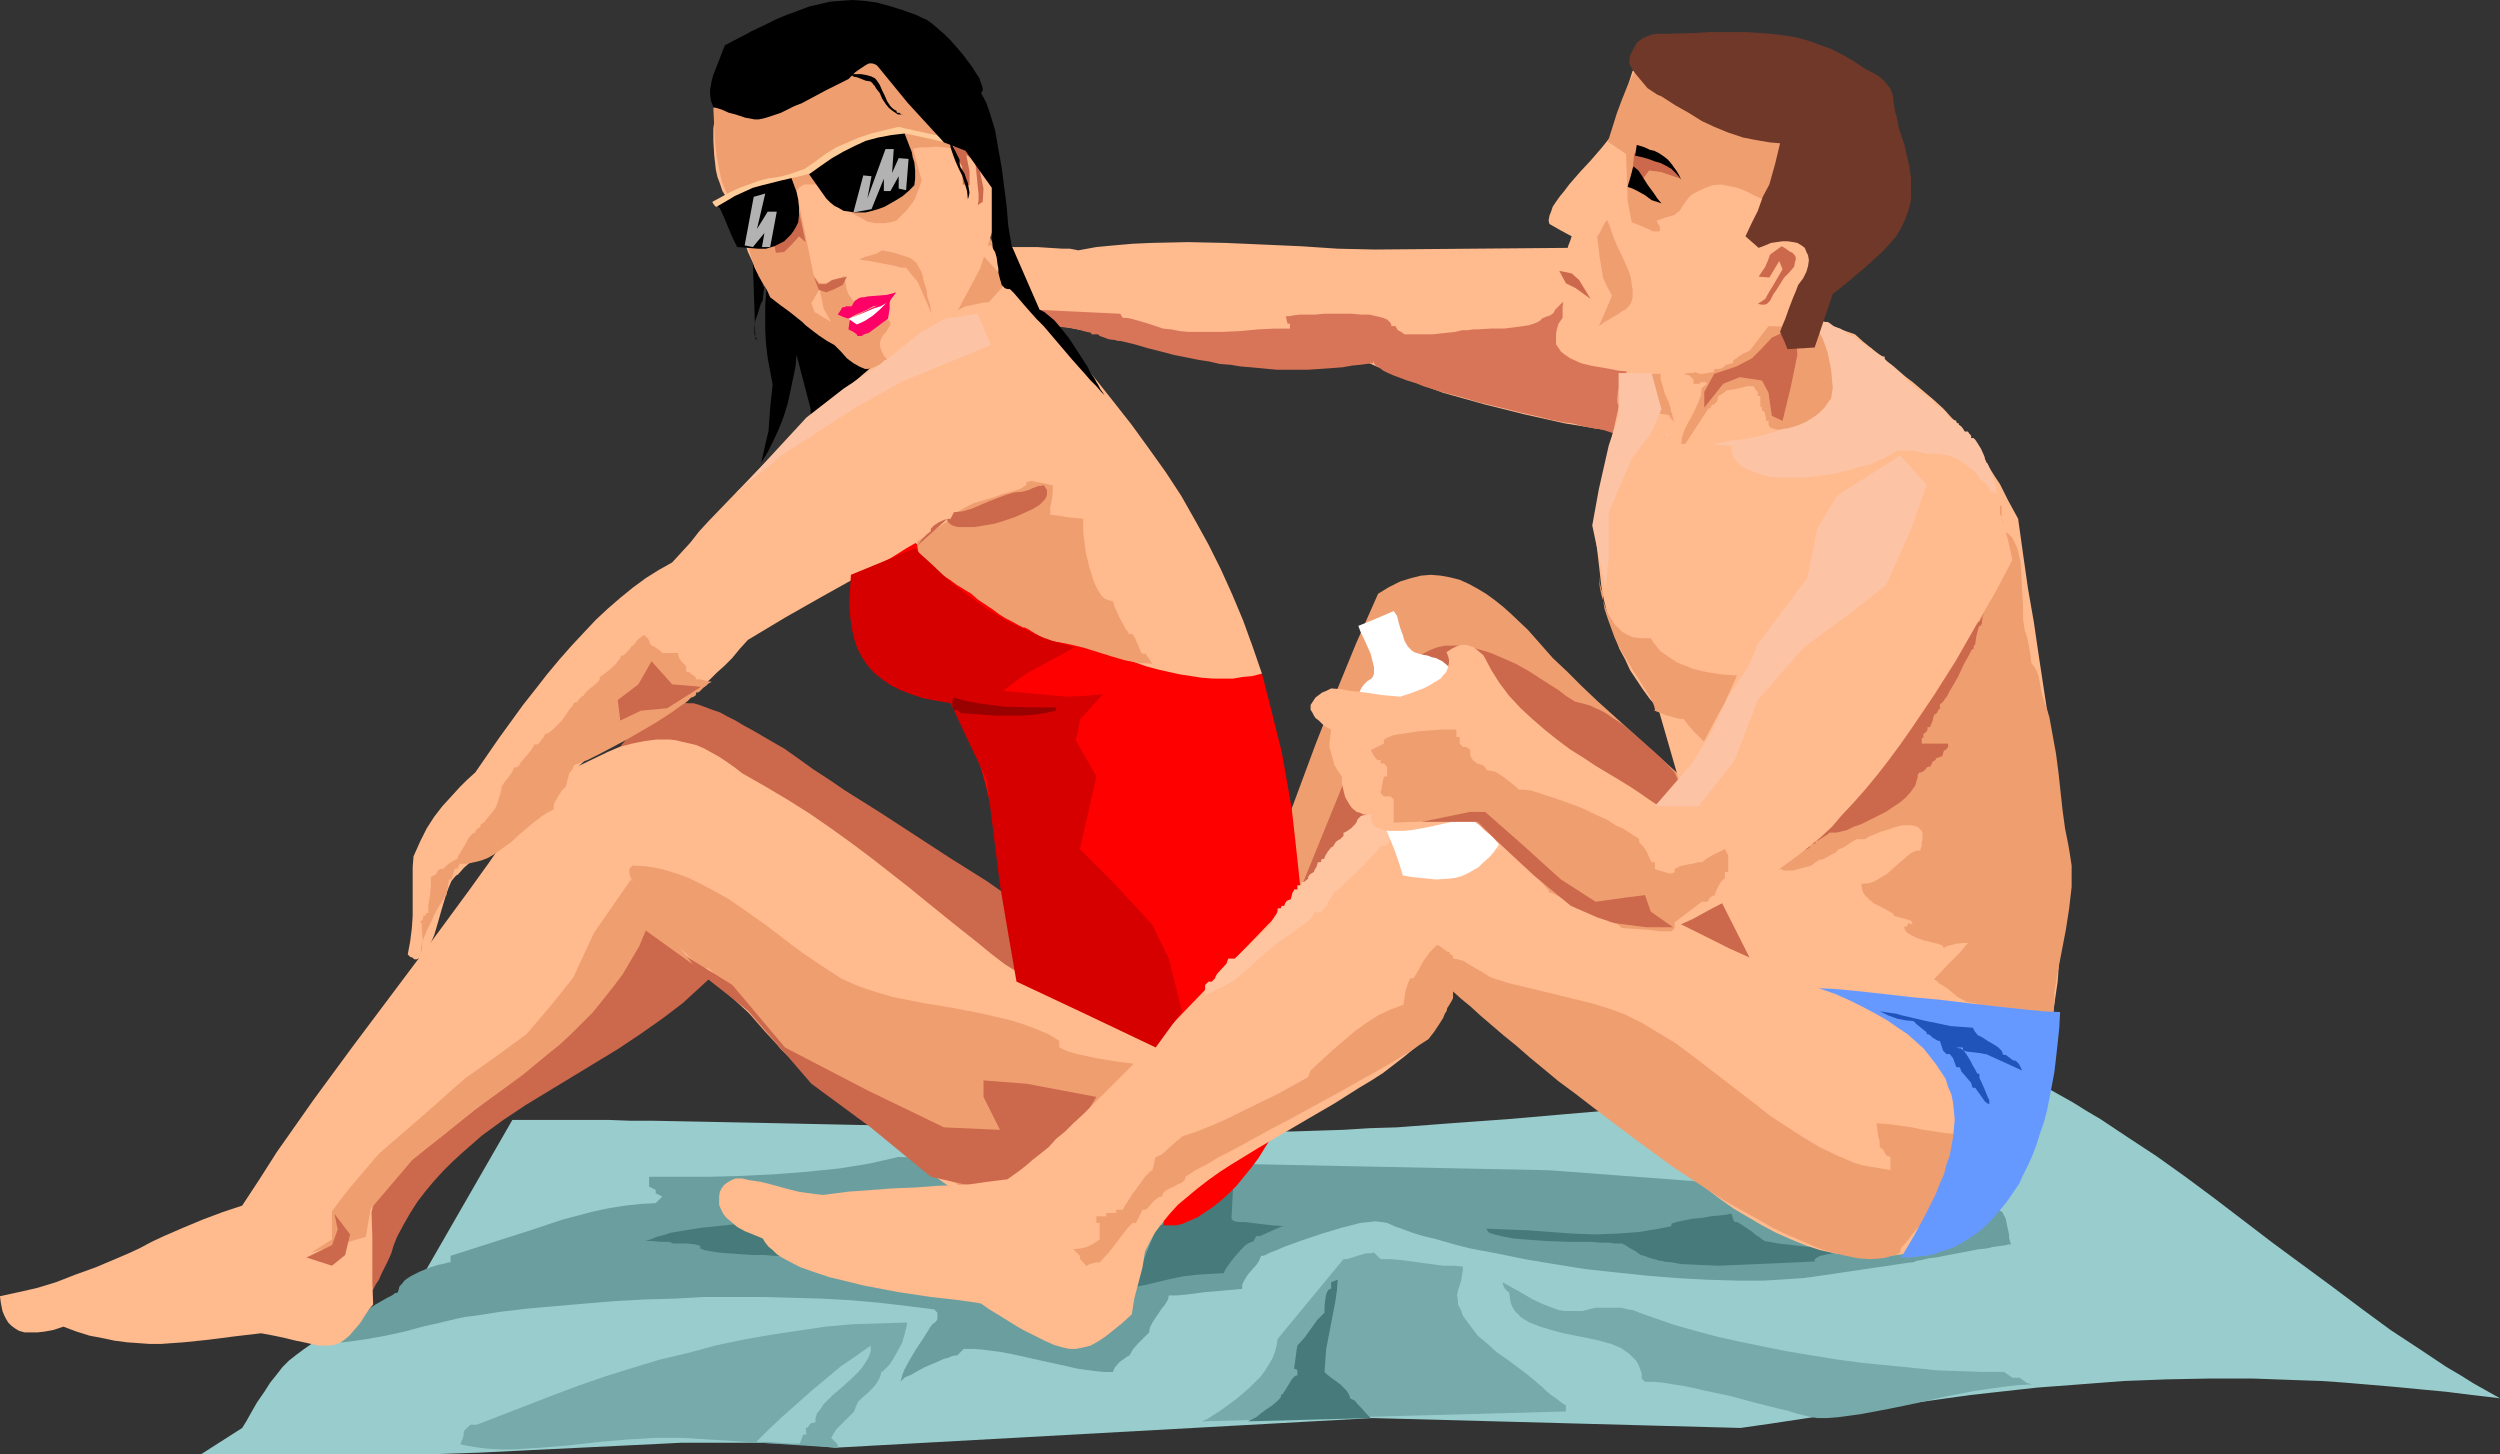 <?xml version="1.0" encoding="UTF-8" standalone="no"?>
<svg
   version="1.0"
   width="129.766mm"
   height="75.487mm"
   id="svg82"
   sodipodi:docname="Couple on Beach 3.wmf"
   xmlns:inkscape="http://www.inkscape.org/namespaces/inkscape"
   xmlns:sodipodi="http://sodipodi.sourceforge.net/DTD/sodipodi-0.dtd"
   xmlns="http://www.w3.org/2000/svg"
   xmlns:svg="http://www.w3.org/2000/svg">
  <rect width="100%" height="100%" fill="#333333" stroke="none"/>
  <sodipodi:namedview
     id="namedview82"
     pagecolor="#ffffff"
     bordercolor="#000000"
     borderopacity="0.25"
     inkscape:showpageshadow="2"
     inkscape:pageopacity="0.0"
     inkscape:pagecheckerboard="0"
     inkscape:deskcolor="#d1d1d1"
     inkscape:document-units="mm" />
  <defs
     id="defs1">
    <pattern
       id="WMFhbasepattern"
       patternUnits="userSpaceOnUse"
       width="6"
       height="6"
       x="0"
       y="0" />
  </defs>
  <path
     style="fill:#99cccc;fill-opacity:1;fill-rule:evenodd;stroke:none"
     d="m 100.515,219.715 -17.291,30.049 -2.262,1.616 -2.262,1.777 -4.686,3.716 -2.747,1.454 -1.293,0.646 -1.131,0.646 -2.262,1.131 -1.131,0.485 -0.97,0.485 -1.778,0.969 -1.616,0.969 -1.616,1.131 -1.293,0.969 -1.454,1.131 -1.293,1.292 -1.131,1.454 -1.293,1.616 -1.131,1.777 -1.454,2.1 -1.293,2.262 -0.808,1.454 -0.808,1.292 -4.04,2.585 -4.04,2.585 h 44.763 l 9.858,-0.323 9.858,-0.485 19.877,-0.969 9.858,-0.485 h 10.019 5.01 l 5.01,0.162 5.171,0.323 5.01,0.485 105.363,-5.816 36.198,0.969 17.938,0.485 18.099,0.485 5.656,-0.808 5.333,-0.808 5.333,-0.808 5.01,-0.808 5.01,-0.646 4.686,-0.646 4.848,-0.646 4.525,-0.646 4.686,-0.646 4.363,-0.485 8.726,-0.969 8.565,-0.646 8.403,-0.646 8.403,-0.323 8.403,-0.162 h 8.565 l 8.888,0.323 4.686,0.162 4.525,0.323 9.534,0.808 5.01,0.485 5.171,0.485 5.171,0.646 5.494,0.646 -2.586,-1.454 -2.586,-1.454 -2.586,-1.616 -2.747,-1.616 -5.333,-3.554 -5.656,-3.716 -5.494,-4.039 -5.818,-4.362 -11.635,-8.562 -11.635,-8.886 -5.656,-4.2 -5.656,-4.039 -5.656,-3.716 -5.333,-3.554 -2.747,-1.616 -2.586,-1.616 -2.586,-1.454 -2.586,-1.454 -4.363,-0.162 -4.525,-0.162 h -4.686 -4.848 l -5.01,0.162 -5.01,0.162 -5.171,0.323 -5.333,0.162 -10.827,0.808 -10.989,0.808 -11.15,0.969 -11.312,1.131 -11.312,0.969 -11.15,0.969 -11.15,0.808 -10.666,0.808 -5.333,0.162 -5.171,0.323 -5.01,0.162 -5.01,0.162 h -4.848 -4.686 l -4.525,-0.162 -4.363,-0.162 h -5.01 -4.848 -4.525 l -4.686,-0.162 h -4.363 l -4.363,-0.162 h -8.403 l -7.918,-0.162 -7.918,-0.162 -15.352,-0.323 -15.19,-0.323 -7.918,-0.162 -8.08,-0.162 -8.403,-0.162 h -4.363 l -4.363,-0.162 h -4.525 -4.686 -4.848 z"
     id="path1" />
  <path
     style="fill:#6b9e9e;fill-opacity:1;fill-rule:evenodd;stroke:none"
     d="m 176.144,226.985 -2.747,0.646 -2.909,0.646 -2.909,0.485 -3.07,0.485 -6.302,0.646 -6.464,0.485 -6.464,0.323 -6.302,0.162 h -5.979 -5.656 v 1.939 l 1.293,0.646 v 0.646 l 1.293,0.646 -1.293,1.292 -2.909,0.162 -3.07,0.323 -3.07,0.485 -3.07,0.646 -3.07,0.808 -3.07,0.808 -2.909,0.969 -2.909,0.969 -16.16,5.17 v 0.646 0.646 h -0.485 l -0.485,0.162 -0.646,0.162 -0.808,0.162 -1.616,0.485 -1.939,0.808 -1.616,0.808 -0.808,0.485 -0.646,0.485 -0.485,0.646 -0.485,0.485 -0.162,0.646 -0.162,0.485 -0.162,0.162 h -0.323 l -0.646,0.485 -0.97,0.485 -2.262,1.292 -0.97,0.646 -0.646,0.646 -0.323,0.162 -0.162,0.162 v 0.646 l -0.485,0.323 -0.485,0.485 -1.616,1.292 -0.97,0.646 -0.646,0.485 -0.646,0.485 h -0.162 l -0.162,0.162 -0.162,0.808 -0.162,0.323 -0.485,0.162 h 1.616 l 1.454,-0.162 3.394,-0.485 3.555,-0.646 3.717,-0.808 3.555,-0.969 3.555,-0.808 3.394,-0.808 1.616,-0.323 1.454,-0.162 5.171,-0.808 5.494,-0.646 5.494,-0.485 5.656,-0.485 5.818,-0.485 5.818,-0.323 5.818,-0.162 5.979,-0.323 h 5.818 5.979 l 5.818,0.162 5.656,0.162 5.656,0.323 5.494,0.485 5.494,0.646 5.171,0.646 0.646,0.646 v 0.646 0.646 l -0.323,0.485 -0.646,0.485 -0.485,0.646 -0.485,0.808 -1.131,1.777 -1.293,1.939 -1.131,1.939 -0.97,1.777 -0.323,0.808 -0.162,0.485 -0.162,0.646 -0.162,0.485 0.162,-0.162 0.323,-0.323 0.323,-0.323 0.646,-0.323 0.808,-0.323 0.808,-0.485 1.778,-0.969 1.939,-0.808 1.778,-0.808 0.808,-0.162 0.646,-0.323 0.646,-0.162 h 0.485 l 1.293,-1.292 h 1.939 l 1.939,0.162 3.717,0.485 3.878,0.808 3.555,0.808 3.717,0.808 3.555,0.808 3.555,0.485 1.616,0.162 h 1.778 l 0.162,-0.323 0.162,-0.485 0.97,-1.131 1.131,-0.808 0.485,-0.323 0.323,-0.162 0.323,-0.485 0.323,-0.646 0.97,-1.131 1.293,-1.292 0.97,-0.969 0.162,-0.969 0.485,-0.969 0.646,-0.969 0.646,-0.969 0.646,-0.969 0.323,-0.323 0.323,-0.485 0.485,-0.808 0.162,-0.808 h 1.616 l 1.778,-0.162 3.717,-0.485 3.878,-0.323 1.778,-0.162 1.616,-0.162 v -0.808 l 0.485,-0.969 0.485,-0.808 0.646,-0.808 1.293,-1.454 0.485,-0.808 0.323,-0.808 h 0.323 l 0.485,-0.162 0.97,-0.485 1.293,-0.485 1.454,-0.646 1.778,-0.646 1.778,-0.646 3.878,-1.292 3.717,-1.131 1.939,-0.485 1.778,-0.485 1.616,-0.162 1.454,-0.162 1.293,0.162 0.97,0.162 1.454,0.646 1.778,0.646 1.778,0.646 2.101,0.646 2.101,0.485 2.262,0.646 2.262,0.646 2.586,0.646 5.171,0.969 5.494,1.131 5.818,0.969 5.979,0.969 5.979,0.646 6.141,0.646 5.979,0.485 5.979,0.323 5.656,0.162 h 2.909 2.586 l 2.747,-0.162 2.424,-0.162 2.424,-0.162 2.424,-0.323 18.584,-2.746 h 0.485 l 0.808,-0.323 0.97,-0.162 1.293,-0.323 1.454,-0.162 1.616,-0.323 3.394,-0.646 3.394,-0.646 1.616,-0.162 1.293,-0.323 1.293,-0.162 1.131,-0.162 0.646,-0.162 h 0.485 l -0.162,-0.162 -0.162,-0.485 -0.162,-0.646 v -0.646 l -0.323,-1.454 -0.323,-1.616 -0.323,-0.646 -0.323,-0.646 -0.485,-0.323 -0.646,-0.323 h -0.808 l -0.808,0.162 -0.485,0.162 -0.646,0.323 -0.646,0.323 -0.646,0.485 v -0.162 l 0.162,-0.323 0.485,-0.808 0.646,-0.646 0.646,-0.646 -85.648,-6.462 z"
     id="path2" />
  <path
     style="fill:#cc684c;fill-opacity:1;fill-rule:evenodd;stroke:none"
     d="m 205.717,181.104 -2.747,-1.939 -3.07,-1.939 -3.07,-2.1 -3.232,-2.262 -6.949,-4.362 -6.949,-4.524 -6.949,-4.524 -6.949,-4.362 -3.07,-2.1 -3.232,-2.1 -2.909,-2.1 -2.747,-1.939 -2.262,-1.292 -1.939,-1.131 -1.939,-1.131 -1.778,-0.969 -1.616,-0.969 -1.616,-0.808 -1.454,-0.808 -1.454,-0.485 -1.293,-0.485 -1.293,-0.485 -1.131,-0.323 h -1.131 l -1.131,-0.162 h -0.97 l -0.97,0.162 -0.97,0.323 -0.97,0.323 -0.97,0.646 -0.97,0.485 -0.97,0.808 -0.97,0.808 -0.97,0.969 -0.97,1.131 -0.97,1.292 -1.131,1.292 -0.97,1.454 -1.131,1.616 -1.293,1.777 -1.293,1.777 -1.454,2.1 -1.293,2.1 -1.616,2.262 -52.197,83.524 0.485,1.616 0.485,1.616 0.485,1.454 0.485,1.292 0.485,1.292 0.485,1.131 0.485,0.969 0.485,0.969 0.485,0.808 0.485,0.646 0.485,0.646 0.485,0.485 0.485,0.323 0.646,0.323 0.485,0.162 0.485,0.162 0.646,-0.162 0.485,-0.162 0.485,-0.323 0.485,-0.323 0.646,-0.485 0.646,-0.646 0.485,-0.646 0.646,-0.808 0.485,-0.969 0.646,-0.969 0.485,-1.131 0.646,-1.292 0.646,-1.292 0.646,-1.454 0.485,-1.616 0.646,-1.616 1.293,-2.423 1.293,-2.262 1.454,-2.262 1.616,-2.1 1.616,-1.939 1.778,-1.939 1.778,-1.777 1.939,-1.777 3.878,-3.393 4.202,-3.07 4.363,-2.908 4.525,-2.746 4.525,-2.746 4.525,-2.746 4.525,-2.746 4.363,-2.908 4.363,-3.07 4.04,-3.07 1.939,-1.777 1.939,-1.777 1.939,-1.777 1.616,-1.939 1.131,0.808 1.131,0.969 2.262,1.939 2.424,2.1 5.01,4.362 2.747,2.262 5.656,4.362 5.656,4.524 5.818,4.2 2.909,1.939 2.909,1.939 2.747,1.777 2.909,1.454 2.747,1.454 2.586,1.131 2.586,0.969 2.424,0.808 2.424,0.485 2.262,0.162 h 2.101 l 0.97,-0.162 0.97,-0.323 0.97,-0.323 0.808,-0.485 0.808,-0.323 0.808,-0.646 0.646,-0.646 0.808,-0.808 0.646,-0.969 0.485,-0.808 0.485,-1.131 0.646,-1.292 0.323,-1.292 0.323,-1.292 0.323,-1.616 0.323,-1.616 0.162,-1.777 0.162,-1.777 v -1.454 -1.616 l -0.323,-1.777 -0.485,-1.777 -0.485,-1.777 -0.646,-1.939 -1.454,-4.039 -1.454,-3.877 -0.646,-1.939 -0.646,-1.939 -0.323,-1.777 -0.323,-1.777 -0.162,-1.454 z"
     id="path3" />
  <path
     style="fill:#477a7a;fill-opacity:1;fill-rule:evenodd;stroke:none"
     d="m 339.683,238.133 h -0.323 l -0.646,0.162 -1.454,0.162 -1.616,0.162 -1.778,0.323 -1.939,0.162 -1.616,0.323 -1.454,0.323 -0.485,0.162 -0.485,0.162 v 0.485 l -2.424,0.485 -1.939,0.323 -1.939,0.323 -2.101,0.162 -2.262,0.162 -4.202,0.162 -4.525,-0.162 -4.363,-0.323 -4.363,-0.323 -4.202,-0.162 -3.878,-0.162 v 0.162 l 0.162,0.323 0.323,0.323 0.485,0.162 0.485,0.162 0.646,0.162 1.454,0.323 1.778,0.323 1.939,0.162 2.101,0.162 2.262,0.162 4.525,0.162 h 2.262 1.939 l 1.939,0.162 h 1.616 l 1.131,0.162 h 0.485 0.485 0.485 l 0.646,0.323 1.293,0.808 0.646,0.323 0.646,0.485 0.485,0.323 0.646,0.162 0.485,0.162 0.323,0.162 1.131,0.323 1.131,0.323 h 0.485 l 0.323,0.162 1.616,0.162 1.778,0.323 3.555,0.162 3.717,0.162 3.878,-0.162 3.878,-0.162 3.717,-0.162 3.555,-0.162 3.394,-0.162 h 0.485 v -0.485 l 0.485,-0.323 0.646,-0.323 1.454,-0.323 1.939,-0.323 1.939,-0.323 1.939,-0.162 1.939,-0.162 1.454,-0.162 h 1.454 -5.818 l -5.979,-0.162 -2.909,-0.162 -2.909,-0.323 -2.747,-0.323 -2.747,-0.485 v 0 l -0.162,-0.162 -0.323,-0.162 -0.323,-0.323 -0.808,-0.485 -0.97,-0.808 -0.97,-0.646 -0.97,-0.646 -0.808,-0.485 h -0.323 l -0.323,-0.162 z"
     id="path4" />
  <path
     style="fill:#477a7a;fill-opacity:1;fill-rule:evenodd;stroke:none"
     d="m 219.937,253.319 2.586,-0.808 2.424,-0.485 4.686,-1.131 2.424,-0.485 2.586,-0.323 2.586,-0.162 2.909,-0.162 v -0.162 l 0.162,-0.323 0.162,-0.323 0.323,-0.485 0.808,-1.131 0.808,-0.969 0.97,-1.131 0.97,-0.969 0.485,-0.323 0.323,-0.162 0.485,-0.162 0.323,-0.162 0.485,-0.969 h 0.808 l 0.646,-0.323 2.909,-1.292 0.808,-0.323 h 0.646 l -2.586,-0.162 -2.747,-0.323 -2.586,-0.323 h -1.131 l -1.131,-0.162 -0.485,-0.485 0.485,-9.37 -0.485,0.485 -0.646,0.646 -0.808,0.646 -0.808,0.808 -1.131,0.808 -0.97,0.969 -2.424,1.777 -2.424,1.777 -1.131,0.808 -1.131,0.646 -0.97,0.646 -0.97,0.485 -0.808,0.162 -0.485,0.162 -0.162,0.323 v 0.485 l -0.162,0.485 -0.323,0.646 -0.646,1.616 -0.646,1.616 -0.646,1.616 -0.646,1.454 -0.162,0.646 -0.323,0.646 -0.162,0.485 -0.162,0.323 h -0.485 l -0.162,0.485 -0.323,0.485 -0.323,0.323 -0.485,0.323 -0.485,0.323 z"
     id="path5" />
  <path
     style="fill:#477a7a;fill-opacity:1;fill-rule:evenodd;stroke:none"
     d="m 153.52,246.372 h -0.646 -0.97 l -1.939,-0.162 h -2.262 l -2.424,-0.162 -2.262,-0.162 -2.101,-0.162 -1.939,-0.323 -0.808,-0.162 -0.808,-0.323 v -0.485 l -0.485,-0.162 -0.646,-0.162 -1.454,-0.162 h -1.616 -1.131 l -0.323,-0.162 -0.485,-0.162 h -0.808 -0.808 l -1.616,-0.162 h -1.454 l 1.131,-0.323 1.131,-0.485 1.293,-0.323 1.454,-0.485 2.909,-0.485 3.07,-0.485 3.07,-0.323 3.07,-0.323 2.909,-0.162 h 1.293 1.293 l 0.162,0.162 0.162,0.162 0.646,0.646 0.646,0.808 0.808,0.969 0.808,0.969 0.646,0.808 0.323,0.808 0.162,0.323 v 0.162 z"
     id="path6" />
  <path
     style="fill:#ef9e70;fill-opacity:1;fill-rule:evenodd;stroke:none"
     d="m 346.793,169.31 -2.262,-2.585 -2.586,-2.746 -2.747,-2.908 -2.909,-2.908 -3.232,-2.908 -3.232,-2.908 -6.464,-5.816 -6.626,-5.978 -3.232,-2.908 -3.07,-2.908 -2.909,-2.908 -2.909,-2.746 -2.424,-2.746 -2.424,-2.746 -3.232,-3.07 -1.616,-1.454 -1.616,-1.292 -1.778,-1.292 -1.616,-0.969 -1.778,-0.969 -1.778,-0.808 -1.939,-0.485 -1.778,-0.323 -1.939,-0.162 -1.939,0.162 -1.939,0.485 -2.101,0.646 -2.262,1.131 -2.101,1.292 -4.363,9.855 -4.04,9.855 -3.878,9.855 -3.717,10.016 -7.272,19.548 -3.717,9.855 -4.04,9.532 28.926,-6.301 9.211,-11.794 9.05,-11.632 19.392,23.426 19.392,23.264 10.666,0.808 10.666,0.808 21.331,1.616 17.291,-8.239 h -0.162 l -0.323,-0.323 -0.485,-0.485 -0.808,-0.646 -0.808,-0.808 -1.131,-0.969 -1.131,-1.131 -1.454,-1.131 -1.454,-1.292 -1.616,-1.454 -1.616,-1.616 -1.778,-1.454 -3.555,-3.231 -3.717,-3.393 -3.555,-3.554 -3.555,-3.393 -1.616,-1.454 -1.616,-1.616 -1.454,-1.454 -1.454,-1.454 -1.293,-1.292 -1.131,-1.292 -0.97,-0.969 -0.646,-0.969 -0.646,-0.808 -0.323,-0.646 -0.323,-0.485 z"
     id="path7" />
  <path
     style="fill:#ef9e70;fill-opacity:1;fill-rule:evenodd;stroke:none"
     d="m 194.081,46.366 10.019,18.902 -11.797,5.493 -15.514,2.746 -6.302,-7.27 z"
     id="path8" />
  <path
     style="fill:#cc684c;fill-opacity:1;fill-rule:evenodd;stroke:none"
     d="m 344.854,189.02 -8.08,-18.74 -8.242,-18.74 -1.454,-1.616 -1.454,-1.454 -1.454,-1.292 -1.454,-1.292 -1.293,-1.131 -1.293,-1.131 -1.293,-1.131 -1.131,-0.808 -1.293,-0.808 -1.131,-0.808 -1.131,-0.646 -1.131,-0.485 -0.97,-0.485 -1.131,-0.323 -1.939,-0.485 -1.778,-1.131 -1.454,-1.131 -3.07,-1.939 -2.747,-1.777 -2.586,-1.454 -2.586,-1.131 -2.262,-0.969 -2.101,-0.646 -1.939,-0.485 -1.778,-0.323 h -1.616 -1.616 l -1.454,0.323 -1.293,0.485 -1.293,0.646 -1.131,0.646 -0.97,0.969 -0.97,0.969 -0.97,1.131 -0.97,1.292 -0.808,1.292 -1.454,2.908 -1.616,3.231 -1.454,3.231 -1.616,3.393 -1.778,3.231 -2.101,3.231 -8.403,20.679 18.261,-12.601 16.645,5.654 16.645,5.816 z"
     id="path9" />
  <path
     style="fill:#000000;fill-opacity:1;fill-rule:evenodd;stroke:none"
     d="m 147.702,51.213 0.485,15.348 h 0.162 0.162 l 0.323,0.162 -0.485,-0.323 -0.162,-0.323 -0.162,-0.485 v -0.323 -1.131 l 0.162,-1.292 0.485,-1.292 0.323,-1.131 0.323,-0.969 0.323,-0.485 v -0.323 l 0.323,-2.423 h -0.323 v -0.646 0 -0.323 h -0.323 v -0.323 l -0.485,-0.646 -0.162,-0.808 -0.162,-0.323 -0.162,-0.162 v -0.162 l -0.162,-0.323 -0.162,-0.485 z"
     id="path10" />
  <path
     style="fill:#000000;fill-opacity:1;fill-rule:evenodd;stroke:none"
     d="m 150.449,55.575 -0.162,2.1 -0.162,2.262 v 2.423 2.585 l 0.162,2.585 0.323,2.746 0.485,2.585 0.485,2.585 -0.485,4.524 -0.323,4.524 -1.454,6.301 1.293,-2.1 1.131,-2.262 0.97,-2.1 0.97,-2.423 0.808,-2.585 0.646,-2.908 0.323,-1.616 0.323,-1.454 0.323,-1.777 0.162,-1.939 2.747,10.501 0.323,8.562 0.162,0.646 v 0.485 l -0.323,0.808 -0.323,0.808 v 0.323 0.646 l 1.131,-1.777 1.293,-1.616 2.586,-3.393 2.586,-3.07 1.293,-1.777 0.97,-1.777 3.232,-3.877 3.07,-3.877 -3.232,-1.616 -3.232,-1.616 -3.07,-1.777 -2.909,-2.1 -5.979,-4.362 z"
     id="path11" />
  <path
     style="fill:#ffba8e;fill-opacity:1;fill-rule:evenodd;stroke:none"
     d="m 307.524,48.628 -18.907,0.162 -18.907,0.162 -7.272,-0.162 -7.272,-0.485 -14.706,-0.646 -7.434,-0.162 -7.272,0.162 -3.555,0.162 -3.717,0.323 -3.394,0.323 -3.555,0.646 -1.616,-0.323 h -1.454 l -2.586,-0.162 -2.424,-0.162 h -2.262 -2.262 l -2.424,-0.162 -2.747,-0.162 -1.454,-0.162 -1.616,-0.162 1.131,1.131 0.97,1.131 1.778,1.939 1.616,1.777 1.616,1.777 1.454,1.777 1.778,1.939 1.778,1.939 0.97,1.131 0.97,1.131 4.202,0.646 4.202,0.808 8.565,1.777 8.565,1.777 4.202,0.808 4.202,0.808 4.04,0.646 4.04,0.485 3.878,0.485 3.717,0.162 h 3.394 l 3.394,-0.162 3.07,-0.323 1.454,-0.323 1.454,-0.485 4.04,1.777 4.04,1.777 4.04,1.454 3.878,1.454 4.04,1.131 4.04,1.131 7.757,1.939 7.918,1.777 7.918,1.292 15.514,2.585 17.291,-27.464 v 0 l -0.323,-0.162 h -0.646 l -0.646,-0.323 -0.808,-0.162 -1.131,-0.162 -1.131,-0.323 -1.293,-0.323 -1.454,-0.323 -1.616,-0.323 -3.232,-0.808 -3.555,-0.969 -3.717,-0.808 -3.717,-0.969 -3.555,-0.969 -3.394,-0.808 -1.616,-0.485 -1.454,-0.323 -1.293,-0.485 -1.293,-0.323 -1.131,-0.323 -0.97,-0.323 -0.808,-0.323 -0.646,-0.323 -0.485,-0.323 z"
     id="path12" />
  <path
     style="fill:#d87559;fill-opacity:1;fill-rule:evenodd;stroke:none"
     d="m 306.716,59.129 -1.616,1.616 -0.162,0.323 -0.162,0.323 -0.646,0.485 -0.97,0.323 -0.323,0.162 h -0.162 l -0.485,0.485 -0.485,0.323 -0.808,0.323 -0.97,0.323 -1.131,0.162 -1.131,0.162 -2.586,0.323 h -2.586 l -2.586,0.162 h -0.97 l -0.97,0.162 h -0.646 -0.485 l -1.293,0.323 -1.454,0.162 -3.07,0.323 h -2.909 -2.586 l -0.646,-0.485 -0.323,-0.162 -0.323,-0.162 -0.485,-0.808 h -0.808 v -0.323 l -0.162,-0.323 -0.323,-0.323 -0.323,-0.323 -0.808,-0.323 -1.293,-0.323 -1.454,-0.323 h -1.616 l -1.778,-0.162 h -1.778 -3.717 l -1.616,0.162 h -1.616 -1.454 l -1.293,0.162 -0.808,0.162 h -0.646 l 0.323,1.454 h 0.485 v 0.969 h -2.909 l -3.394,0.162 -3.394,0.323 -3.394,0.162 h -3.555 -3.394 l -1.616,-0.162 -1.616,-0.323 -1.616,-0.162 -1.454,-0.485 -1.454,-0.485 -1.616,-0.485 -1.778,-0.485 -0.808,-0.162 h -0.808 l -0.485,-0.808 -16.968,-0.808 0.485,0.323 0.485,0.485 0.323,0.485 0.162,0.162 0.162,0.162 h 0.323 0.485 l 0.162,0.323 0.162,0.162 0.162,0.323 h 0.323 l 0.485,0.808 h 0.162 0.485 l 0.97,0.162 1.293,0.162 1.293,0.162 1.293,0.323 1.131,0.323 0.808,0.162 0.162,0.162 v 0.162 h 1.293 l 0.323,0.323 0.485,0.162 1.293,0.485 1.293,0.162 0.485,0.162 h 0.485 l 2.747,0.646 2.747,0.808 2.586,0.646 2.424,0.646 2.424,0.485 2.424,0.485 2.101,0.323 2.101,0.485 2.101,0.162 1.939,0.323 1.939,0.162 1.778,0.162 3.394,0.323 h 3.232 2.747 l 2.586,-0.162 2.262,-0.162 2.101,-0.162 1.778,-0.323 1.616,-0.162 1.293,-0.162 1.293,-0.162 v -0.485 l 0.162,0.485 0.323,0.485 0.646,0.323 0.808,0.646 0.97,0.485 1.131,0.485 1.293,0.485 1.293,0.485 1.616,0.485 1.616,0.646 3.555,1.131 3.717,0.969 3.878,1.131 4.04,0.969 3.878,0.969 3.555,0.808 1.778,0.485 1.616,0.323 1.616,0.323 1.454,0.162 1.293,0.323 1.131,0.323 0.97,0.162 0.808,0.162 0.646,0.162 h 0.485 l 0.808,0.162 0.97,0.323 0.97,0.323 h 0.808 l 0.646,-0.485 0.323,-0.808 0.646,-1.454 0.485,-1.777 0.485,-1.939 0.162,-1.777 v -2.1 l 0.162,-1.777 v -1.616 l -0.485,-0.323 -0.485,-0.485 -1.616,-0.808 -1.616,-0.808 -2.101,-0.646 -1.778,-0.808 -1.939,-0.485 -1.778,-0.323 -0.646,-0.162 h -0.485 l -0.162,-0.646 v -0.646 l -0.162,-0.808 -0.162,-0.969 -0.162,-0.969 v -0.969 -1.131 z"
     id="path13" />
  <path
     style="fill:#ffba8e;fill-opacity:1;fill-rule:evenodd;stroke:none"
     d="m 363.923,65.592 1.616,1.454 1.616,1.292 1.616,1.292 1.454,1.292 1.293,0.969 1.293,1.131 1.131,0.969 1.293,0.969 2.101,1.777 2.101,1.777 1.778,1.616 1.616,1.777 1.616,1.616 1.616,1.939 1.454,1.939 1.616,2.262 1.454,2.585 0.808,1.292 0.97,1.454 0.808,1.616 0.808,1.616 0.97,1.777 0.97,1.777 0.97,6.947 0.97,6.785 1.131,6.462 0.97,6.624 1.939,12.763 0.808,6.462 0.646,6.139 0.646,6.301 0.323,6.462 0.162,6.301 v 6.462 l -0.323,6.462 -0.485,6.624 -0.97,6.624 -0.485,3.393 -0.646,3.393 h -3.717 -3.394 l -3.394,-0.162 h -3.232 l -6.302,-0.323 -6.141,-0.485 -6.141,-0.808 -6.302,-0.808 -3.07,-0.485 -3.394,-0.646 -3.394,-0.646 -3.394,-0.808 -7.595,-15.186 -7.757,-15.348 -9.05,-31.342 -1.616,-1.777 -1.293,-1.777 -1.293,-1.939 -1.293,-1.939 -0.97,-2.1 -1.131,-2.1 -0.808,-2.262 -0.808,-2.423 -0.808,-2.423 -0.646,-2.585 -0.485,-2.585 -0.323,-2.908 -0.323,-2.746 -0.323,-2.908 -0.162,-3.07 v -3.231 l 6.141,-27.464 0.162,-1.777 0.485,-1.616 0.485,-1.454 0.646,-1.454 0.646,-1.292 0.646,-1.131 0.808,-0.969 0.97,-0.969 0.97,-0.646 1.131,-0.808 1.131,-0.485 1.293,-0.485 1.293,-0.323 1.293,-0.323 1.454,-0.162 1.454,-0.162 h 1.616 1.616 l 3.232,0.485 3.555,0.485 3.717,0.808 3.878,1.131 4.04,1.292 4.04,1.292 z"
     id="path14" />
  <path
     style="fill:#ffba8e;fill-opacity:1;fill-rule:evenodd;stroke:none"
     d="m 144.47,41.358 0.646,2.908 0.808,2.746 0.808,2.423 0.97,2.1 0.97,2.1 1.131,1.939 1.454,1.616 1.454,1.777 1.778,1.616 2.101,1.454 2.262,1.616 2.747,1.616 1.293,0.808 1.616,0.808 1.616,0.969 1.778,0.808 1.778,0.969 1.939,0.969 1.939,0.969 2.101,0.969 1.293,-0.646 1.131,-0.646 2.262,-1.777 2.262,-1.777 1.131,-0.808 1.293,-0.646 7.272,-13.571 2.262,-6.947 2.262,-6.785 -4.04,-11.309 -4.202,-11.309 -9.534,-4.039 -9.534,-4.2 -18.099,2.746 -0.485,0.646 -0.485,0.808 -1.454,1.292 -1.616,1.292 -1.616,1.292 -1.778,1.292 -1.616,1.292 -1.454,1.292 -0.485,0.808 -0.323,0.646 v 0.808 0.808 0.969 l -0.162,1.131 v 2.423 l 0.162,2.746 0.323,2.908 0.323,1.454 0.485,1.292 0.485,1.454 0.808,1.292 0.808,1.454 z"
     id="path15" />
  <path
     style="fill:#ff0000;fill-opacity:1;fill-rule:evenodd;stroke:none"
     d="m 247.571,132.152 1.293,5.008 1.293,5.17 1.293,5.17 0.97,5.493 0.97,5.493 0.646,5.654 0.646,5.978 0.646,6.139 0.97,2.908 0.808,2.908 0.485,2.746 0.485,3.07 0.162,2.746 v 3.07 l -0.162,2.746 -0.323,2.908 -0.323,2.908 -0.646,2.746 -0.646,2.746 -0.808,2.746 -0.97,2.585 -1.131,2.585 -1.131,2.423 -1.131,2.423 -1.293,2.262 -1.454,2.262 -1.293,2.1 -1.454,1.939 -1.454,1.777 -1.454,1.777 -1.616,1.616 -1.454,1.292 -1.616,1.292 -1.454,0.969 -1.454,0.969 -1.454,0.646 -1.454,0.646 -1.293,0.323 h -1.293 -1.293 l 0.485,-3.07 0.323,-2.908 0.162,-2.585 0.162,-2.423 v -4.362 -2.1 l -0.323,-1.777 -0.162,-1.616 -0.485,-1.616 -0.323,-1.454 -0.485,-1.292 -0.485,-1.292 -0.646,-1.131 -0.646,-0.969 -0.808,-0.969 -0.808,-0.808 -0.808,-0.808 -1.939,-1.454 -2.262,-1.131 -2.424,-1.131 -2.424,-0.969 -2.909,-1.131 -2.909,-1.131 -3.232,-1.131 -0.808,-1.292 -0.646,-1.292 -0.646,-1.454 -0.646,-1.454 -0.646,-1.616 -0.485,-1.616 -1.131,-3.554 -0.808,-4.039 -0.808,-4.039 -0.808,-4.2 -0.808,-4.524 -1.616,-9.209 -0.97,-4.524 -1.131,-4.685 -1.293,-4.524 -1.616,-4.362 -1.616,-4.362 -1.131,-1.939 -0.97,-1.939 -2.101,0.162 h -2.101 l -1.939,-0.162 -1.778,-0.485 -1.616,-0.646 -1.454,-0.808 -1.454,-1.131 -1.293,-1.131 -0.97,-1.292 -0.97,-1.454 -0.97,-1.616 -0.646,-1.616 -0.646,-1.616 -0.485,-1.777 -0.485,-1.777 -0.323,-1.939 3.878,-10.178 3.717,-10.178 3.394,2.423 3.232,2.262 3.07,2.262 3.07,1.939 2.909,2.1 2.909,1.777 2.747,1.777 2.586,1.777 2.747,1.454 2.424,1.616 2.424,1.292 2.424,1.454 2.262,1.131 2.424,1.131 2.101,1.131 2.262,0.969 4.04,1.939 3.878,1.454 3.878,1.131 3.717,0.969 3.555,0.646 3.555,0.485 3.394,0.162 z"
     id="path16" />
  <path
     style="fill:#fcc4a5;fill-opacity:1;fill-rule:evenodd;stroke:none"
     d="m 343.561,63.976 -0.162,0.162 -0.162,0.323 -0.485,0.808 -0.485,0.808 -0.162,0.485 v 0.323 l -0.485,0.323 h -0.323 -0.485 l -0.485,0.485 v 0.323 l -0.323,0.323 -0.162,0.162 h -0.485 l -0.808,0.323 -0.808,0.485 -0.162,0.162 -0.162,0.162 -0.323,0.162 -0.485,0.162 -1.293,0.323 -0.97,0.485 -0.485,0.323 -0.323,0.162 -0.808,0.162 -0.808,0.162 -1.778,0.162 h -1.939 -0.646 l -0.646,0.323 v 0.323 h -1.131 l 0.808,0.485 v 0.485 h 0.162 0.323 l 0.162,0.323 0.162,0.323 0.323,0.162 0.323,0.162 0.485,0.485 0.646,0.646 0.323,0.162 0.323,0.162 v 0.323 0.485 h 0.485 0.323 v 0.162 l 0.162,0.162 h 0.162 l 0.162,0.162 v 0 0.162 h 0.323 0.485 l 0.323,0.485 0.485,1.131 h 0.323 v 0.162 l 0.162,0.323 0.162,0.323 0.485,0.162 v 0 1.131 h -0.323 l -0.162,0.323 v 0.646 l 0.162,1.131 0.323,1.131 v 0.485 0.323 h -0.485 -0.485 -1.131 l -1.131,0.162 h -0.485 l -0.323,-0.162 v -0.323 h -2.909 v 0.323 0.485 l 1.454,0.162 1.454,0.162 1.616,0.323 1.616,0.323 3.232,0.646 1.616,0.323 h 1.778 v 0.969 l 0.162,0.646 0.323,0.808 0.646,0.808 0.808,0.808 1.131,0.646 1.293,0.485 1.454,0.485 1.778,0.485 1.939,0.162 h 2.424 2.424 l 2.747,-0.323 3.07,-0.485 3.394,-0.808 1.616,-0.485 1.939,-0.485 v 0 h 0.162 l 0.323,-0.162 0.323,-0.162 0.97,-0.485 1.131,-0.485 1.131,-0.646 0.97,-0.485 0.323,-0.162 0.323,-0.162 h 0.323 0.162 1.131 1.131 l 2.747,0.646 1.131,0.323 1.293,0.485 0.97,0.646 0.808,0.646 h 0.485 l 0.646,0.162 0.485,0.162 h 0.485 v 0.485 h 0.162 v 0 l 0.485,0.162 0.485,0.162 h 0.485 v 0.323 h 0.323 l 0.485,0.323 0.808,0.323 0.485,0.323 v 0.485 l 0.646,0.323 0.808,0.485 0.646,0.646 0.162,0.485 v 0.485 h 0.808 v 0.323 h 0.485 0.162 v -0.162 l -0.162,-0.323 v -0.485 l -0.162,-0.969 -0.323,-0.969 -0.485,-1.292 -0.323,-0.808 -0.323,-0.808 -0.323,-0.162 v 0 l -0.162,-0.646 -0.162,-0.646 -0.646,-1.454 -0.808,-1.292 -0.323,-0.485 -0.323,-0.323 h -0.485 v -0.485 l -0.323,-0.323 -0.323,-0.485 h -0.646 l -0.162,-0.323 -0.323,-0.485 -0.323,-0.323 -0.323,-0.162 v -0.162 -0.162 h -0.162 -0.162 l -0.162,-0.162 v -0.323 l -0.485,-0.162 -0.646,-0.162 -0.485,-0.485 -0.162,-0.485 -0.323,-0.485 -1.131,-0.808 -1.131,-0.808 -0.323,-0.485 -0.162,-0.485 -0.323,-0.162 -0.485,-0.162 -0.485,-0.323 -0.646,-0.485 -1.293,-0.969 -1.454,-1.292 -1.293,-1.454 -1.454,-1.292 -0.485,-0.485 -0.646,-0.485 -0.485,-0.485 -0.162,-0.162 v -0.485 h -0.323 l -0.323,-0.162 -0.323,-0.162 -0.485,-0.323 -0.808,-0.323 -0.162,-0.323 -0.162,-0.323 h -0.323 -0.485 v -0.323 l -0.323,-0.323 -0.808,-0.485 -0.808,-0.485 -0.323,-0.323 -0.162,-0.323 -0.323,-0.162 h -0.646 l -0.323,-0.323 h -0.162 -0.162 v -0.323 l -1.293,-0.808 -0.485,-0.162 -0.808,-0.323 -0.646,-0.485 -0.485,-0.323 h -0.485 l -0.646,-0.162 -1.293,-0.485 -1.454,-0.485 -0.485,-0.323 -0.485,-0.162 v 0.485 0.323 h -0.323 -0.646 l -0.646,0.162 -0.808,0.162 -3.394,0.646 -1.778,0.323 -0.646,0.162 h -0.646 l -0.646,0.162 h -0.323 z"
     id="path17" />
  <path
     style="fill:#ffba8e;fill-opacity:1;fill-rule:evenodd;stroke:none"
     d="m 169.033,98.872 3.878,-10.178 3.717,-10.178 1.454,-1.939 1.616,-1.616 1.293,-1.616 1.293,-1.454 2.424,-2.585 2.424,-2.423 2.262,-2.423 2.424,-2.746 1.293,-1.454 1.454,-1.616 1.454,-1.616 1.616,-1.939 4.525,4.847 4.363,4.847 4.202,4.685 4.04,4.685 3.717,4.685 3.555,4.524 3.394,4.685 3.232,4.524 3.07,4.685 2.747,4.847 2.586,4.685 2.424,4.847 2.262,5.008 2.101,5.008 1.939,5.331 1.778,5.17 -1.939,0.485 -1.778,0.162 -1.939,0.323 h -1.939 -2.101 l -2.101,-0.162 -2.101,-0.323 -2.101,-0.323 -2.262,-0.485 -2.101,-0.485 -2.424,-0.646 -2.262,-0.808 -2.424,-0.808 -2.262,-0.969 -2.424,-0.969 -2.586,-0.969 -5.01,-2.423 -5.171,-2.746 -5.333,-3.07 -5.494,-3.231 -5.494,-3.716 -5.656,-3.716 -5.818,-4.039 z"
     id="path18" />
  <path
     style="fill:#ffba8e;fill-opacity:1;fill-rule:evenodd;stroke:none"
     d="m 195.697,59.776 -0.97,-0.323 -1.131,-0.162 -1.131,0.162 -1.454,0.323 -1.616,0.323 -1.616,0.808 -1.778,0.808 -1.778,0.969 -1.939,1.131 -2.101,1.454 -2.101,1.292 -2.101,1.616 -2.262,1.777 -2.424,1.777 -2.262,1.939 -2.262,1.939 -4.848,4.2 -4.686,4.2 -4.848,4.524 -4.686,4.685 -4.363,4.524 -4.202,4.362 -1.939,2.1 -1.778,2.262 -1.778,1.939 -1.778,1.939 -2.586,1.454 -2.586,1.616 -2.424,1.777 -2.586,2.1 -2.424,2.1 -2.424,2.262 -2.424,2.585 -2.262,2.423 -2.424,2.746 -2.424,2.908 -2.262,2.908 -2.424,3.07 -4.686,6.462 -4.686,6.785 -1.616,1.454 -1.454,1.454 -1.616,1.777 -1.778,1.939 -1.616,2.1 -1.454,2.262 -1.293,2.585 -0.646,1.454 -0.646,1.454 -0.162,2.1 v 6.947 2.585 l -0.162,2.423 -0.323,2.585 -0.485,2.585 0.485,0.485 0.485,0.162 0.323,0.323 h 0.485 l 0.323,-0.162 0.485,-0.162 0.808,-0.646 0.646,-0.969 0.485,-1.292 0.646,-1.454 0.485,-1.616 0.97,-3.393 0.485,-1.616 0.485,-1.616 0.485,-1.292 0.485,-1.131 0.646,-0.808 0.323,-0.323 0.323,-0.162 1.131,-1.292 1.293,-1.131 1.293,-0.969 1.293,-0.808 2.424,-1.292 2.586,-1.131 2.424,-1.292 1.293,-0.808 1.131,-0.808 1.131,-1.131 1.131,-1.131 0.97,-1.454 1.131,-1.616 0.646,-1.292 0.808,-1.292 0.808,-1.131 0.646,-0.969 1.778,-1.939 1.939,-1.777 1.939,-1.292 2.101,-1.454 2.262,-1.131 2.424,-1.292 2.424,-1.454 2.586,-1.454 2.747,-1.616 2.747,-1.939 2.747,-2.1 1.454,-1.131 1.454,-1.454 1.616,-1.454 1.454,-1.454 1.454,-1.777 1.616,-1.777 7.272,-4.362 7.11,-4.039 6.949,-3.877 3.232,-1.939 3.394,-1.777 3.07,-1.939 3.07,-1.777 2.909,-1.777 2.747,-1.939 2.747,-1.777 2.424,-1.777 2.262,-1.777 2.101,-1.777 1.939,-1.939 1.778,-1.777 1.454,-1.939 1.293,-1.939 1.131,-1.939 0.646,-2.1 0.485,-1.939 0.323,-2.1 v -2.262 l -0.323,-2.262 -0.646,-2.262 -0.97,-2.423 -1.454,-2.423 -0.646,-1.292 -0.97,-1.292 -0.97,-1.292 -0.97,-1.292 -1.131,-1.292 z"
     id="path19" />
  <path
     style="fill:#ef9e70;fill-opacity:1;fill-rule:evenodd;stroke:none"
     d="m 144.47,40.874 2.909,-0.808 3.07,-0.808 3.878,-1.131 1.131,0.485 1.131,0.646 3.07,14.863 0.646,0.808 0.323,0.485 0.646,0.162 h 0.485 l 0.646,-0.162 0.808,-0.323 1.131,-0.485 0.646,-0.162 0.646,-0.323 0.162,0.808 0.323,1.939 0.323,0.808 1.939,2.746 1.939,2.585 h 0.97 l 0.97,-0.162 h 0.97 0.808 0.323 l 0.162,0.162 0.162,0.323 v 0.323 l -0.162,0.323 -0.323,0.485 -0.323,0.646 -0.646,0.646 -0.485,0.969 -0.162,0.808 0.162,0.808 0.323,0.808 0.323,0.646 0.485,0.485 0.485,0.485 0.323,0.323 -0.323,0.162 h -0.162 l -0.162,-0.323 -0.162,-0.323 h -0.162 l -0.323,0.162 -0.646,0.646 -0.646,0.323 -0.646,0.323 -0.485,0.162 -0.646,0.162 h -0.646 l -1.131,-0.485 -1.131,-0.646 -1.293,-0.969 -1.131,-1.292 -1.293,-1.292 -1.454,-0.808 -1.454,-0.969 -1.293,-0.969 -1.454,-1.131 -0.646,-0.646 -0.808,-0.646 -1.616,-1.292 -1.778,-1.292 -2.101,-1.616 -0.646,-1.454 -0.808,-1.292 -0.808,-1.454 -0.808,-1.616 -1.778,-5.816 z"
     id="path20" />
  <path
     style="fill:#ef9e70;fill-opacity:1;fill-rule:evenodd;stroke:none"
     d="m 162.085,38.127 1.939,1.292 0.97,0.646 0.808,0.646 1.454,1.131 0.808,0.485 0.646,0.323 1.454,0.808 0.808,0.162 0.808,0.162 h 0.97 0.808 l 1.131,-0.162 1.131,-0.323 1.131,-1.131 0.808,-0.808 0.646,-0.808 0.646,-0.808 0.485,-0.808 0.323,-0.969 0.485,-1.131 0.485,-1.454 -0.97,-3.393 -0.97,-3.554 -1.939,1.292 -2.101,1.292 -4.363,2.262 -4.363,2.262 -2.101,1.292 z"
     id="path21" />
  <path
     style="fill:#ef9e70;fill-opacity:1;fill-rule:evenodd;stroke:none"
     d="m 168.549,50.89 0.97,0.162 1.131,0.162 2.586,0.485 2.424,0.485 1.131,0.323 h 0.97 l 1.131,1.454 1.131,1.292 2.747,6.301 -0.323,-1.777 -0.485,-1.454 -0.162,-1.292 -0.323,-1.131 -0.323,-0.969 -0.162,-0.969 -0.323,-0.808 -0.485,-0.808 -0.323,-0.646 -0.485,-0.485 -0.646,-0.485 -0.808,-0.323 -0.97,-0.323 -0.97,-0.323 -1.293,-0.323 -1.616,-0.323 -1.131,0.646 -1.131,0.323 -1.131,0.323 z"
     id="path22" />
  <path
     style="fill:#cc684c;fill-opacity:1;fill-rule:evenodd;stroke:none"
     d="m 156.752,41.52 1.293,5.978 -1.293,-1.131 -1.293,1.454 -1.616,1.616 -1.616,0.162 -0.323,-1.454 z"
     id="path23" />
  <path
     style="fill:#ff0066;fill-opacity:1;fill-rule:evenodd;stroke:none"
     d="m 164.347,61.714 1.131,0.485 0.97,0.323 0.323,-0.162 0.485,-0.323 0.97,-0.485 1.616,-0.646 1.454,-0.808 1.616,-0.323 1.454,-0.485 1.454,-1.939 -1.778,0.485 -1.939,0.162 -1.939,0.162 -0.646,0.162 h -0.485 l -0.485,0.162 -0.323,0.162 -0.162,0.162 -0.323,0.162 -0.323,0.485 -0.323,0.646 h -0.646 -0.485 l -0.323,0.162 h -0.323 l -0.162,0.162 -0.162,0.323 -0.323,0.485 z"
     id="path24" />
  <path
     style="fill:#ff0066;fill-opacity:1;fill-rule:evenodd;stroke:none"
     d="m 174.689,58.645 -0.162,0.808 v 1.131 l -0.162,0.969 -0.162,0.969 -3.717,2.746 -0.485,0.162 -0.485,0.162 -0.485,0.323 h -0.323 -0.162 -0.323 l -0.162,-0.323 -0.646,-0.485 -0.323,-0.162 -0.646,-0.323 0.162,-1.131 0.162,-0.969 z"
     id="path25" />
  <path
     style="fill:#ffffff;fill-opacity:1;fill-rule:evenodd;stroke:none"
     d="m 168.064,63.653 -1.616,-1.131 2.101,-0.808 1.939,-0.808 1.131,-0.485 1.131,-0.323 1.131,-0.646 -1.293,1.292 -1.293,1.131 -1.454,0.969 -0.97,0.485 z"
     id="path26" />
  <path
     style="fill:#cc684c;fill-opacity:1;fill-rule:evenodd;stroke:none"
     d="m 186.809,28.918 2.262,-1.454 1.131,0.969 1.131,0.808 0.485,2.423 0.485,2.262 0.646,3.07 -0.162,2.585 -0.97,0.646 0.162,-0.969 v -1.131 l -0.646,-6.462 -1.778,-1.292 0.323,1.616 0.323,1.616 v 2.746 l -1.293,-0.162 -0.162,-3.554 -0.485,-0.808 -0.485,-0.969 z"
     id="path27" />
  <path
     style="fill:#ef9e70;fill-opacity:1;fill-rule:evenodd;stroke:none"
     d="m 139.945,21.164 0.162,3.393 0.162,3.231 0.323,2.908 0.485,2.423 0.485,2.423 0.808,1.939 0.97,1.777 1.131,1.616 4.363,-0.162 4.363,-0.323 2.747,-1.939 0.162,-0.646 0.323,-0.485 0.323,-0.485 0.485,-0.323 0.485,-0.323 h 0.646 0.646 0.646 l 1.454,0.162 1.454,0.162 1.778,-0.808 1.616,-0.969 1.454,-0.808 1.616,-0.808 2.909,-1.454 2.747,-1.131 2.747,-0.969 1.454,-0.323 1.454,-0.323 h 1.616 l 1.616,-0.162 1.778,0.162 1.778,0.162 -7.595,-8.724 -3.878,-4.362 -3.717,-4.362 -8.08,2.423 -7.918,2.262 -8.08,2.423 z"
     id="path28" />
  <path
     style="fill:#ffba8e;fill-opacity:1;fill-rule:evenodd;stroke:none"
     d="m 160.792,56.706 0.808,3.877 1.454,2.585 -3.232,-1.939 -0.646,-1.777 z"
     id="path29" />
  <path
     style="fill:#000000;fill-opacity:1;fill-rule:evenodd;stroke:none"
     d="m 165.801,14.217 0.97,0.323 h 0.97 1.131 l 0.97,0.162 0.646,0.162 0.485,0.162 0.646,0.323 0.323,0.323 0.646,0.969 0.485,1.131 0.485,0.969 0.485,1.131 0.646,0.969 0.485,0.485 0.485,0.323 h 0.162 l 0.162,0.485 h 0.485 l 0.323,0.323 0.485,0.162 -0.646,-0.162 h -0.485 l -0.97,-0.646 -0.808,-0.646 -0.646,-0.808 -0.646,-0.969 -0.485,-1.131 -0.646,-0.808 -0.485,-0.808 h -0.162 v -0.162 l -0.162,-0.162 -0.323,-0.323 -0.97,-0.162 -0.808,-0.323 -0.808,-0.323 -0.808,-0.162 -0.162,-0.162 h -0.162 l -0.323,-0.162 v -0.162 l -0.323,-0.323 v -0.162 -0.162 z"
     id="path30" />
  <path
     style="fill:#000000;fill-opacity:1;fill-rule:evenodd;stroke:none"
     d="m 186.325,27.464 0.646,1.292 0.646,1.292 0.646,1.292 v 0.808 l 0.162,0.646 0.323,0.485 0.485,0.808 0.323,0.969 0.323,0.808 0.162,0.969 0.162,0.969 -0.162,0.808 -0.162,0.485 -0.162,-1.616 -0.485,-1.616 -0.485,-1.454 -0.646,-1.292 -0.646,-1.454 -0.485,-1.292 -0.485,-1.454 z"
     id="path31" />
  <path
     style="fill:#ffba8e;fill-opacity:1;fill-rule:evenodd;stroke:none"
     d="m 316.089,26.657 -1.939,2.423 -2.101,2.423 -2.101,2.262 -2.101,2.423 -0.97,1.292 -0.808,0.969 -0.808,1.131 -0.646,0.969 -0.323,0.969 -0.323,0.808 -0.162,0.969 0.162,0.646 2.262,1.292 2.101,1.131 -0.323,0.969 -0.323,0.808 -0.485,1.616 -0.646,1.454 -0.646,1.777 v 0.485 l 0.323,0.485 0.162,0.323 0.162,0.323 0.323,0.969 h -0.323 l -0.323,0.323 -0.162,0.485 -0.162,0.485 0.162,1.131 v 0.969 l 0.485,0.323 0.323,0.162 0.485,0.646 0.162,0.485 -0.162,0.646 -0.323,0.485 -0.485,0.646 -0.808,1.131 -0.323,1.131 -0.162,0.808 v 0.808 0.646 0.646 l 0.323,0.485 0.646,0.969 0.808,0.646 0.97,0.646 2.101,0.969 1.939,0.485 1.939,0.323 1.778,0.323 1.616,0.323 1.616,0.162 h 1.454 2.909 l 2.747,-0.485 3.07,-0.485 1.616,-0.323 1.778,-0.323 1.939,-0.485 2.101,-0.485 1.454,-0.485 1.616,-0.646 2.586,-1.292 2.586,-1.292 1.454,-0.646 1.616,-0.646 1.131,-1.454 1.131,-1.454 1.131,-1.292 0.97,-1.616 1.454,-1.454 1.778,-1.616 3.394,-2.908 3.717,-3.231 1.616,-1.454 1.454,-1.454 3.394,-11.147 -1.616,-8.078 -1.778,-8.239 -13.736,-7.593 h -20.523 l -11.15,1.616 -2.101,6.462 z"
     id="path32" />
  <path
     style="fill:#ffba8e;fill-opacity:1;fill-rule:evenodd;stroke:none"
     d="m 353.096,59.614 2.586,9.693 2.586,9.855 -1.131,0.808 -1.293,0.646 -2.101,1.292 -1.778,0.969 -1.778,0.808 -1.454,0.808 -1.454,0.485 -1.131,0.323 -1.293,0.323 -2.424,0.485 -1.454,0.162 -1.454,0.162 -1.616,0.323 -1.778,0.323 -2.101,0.323 -2.424,0.646 -1.293,-0.485 -1.131,-0.646 -1.131,-0.808 -0.808,-0.808 -0.808,-1.131 -0.808,-1.292 -1.293,-2.585 -1.293,-2.908 -1.616,-2.908 -0.97,-1.454 -1.131,-1.292 -1.293,-1.292 -1.454,-1.131 z"
     id="path33" />
  <path
     style="fill:#ef9e70;fill-opacity:1;fill-rule:evenodd;stroke:none"
     d="m 315.443,27.788 3.555,2.423 0.162,4.524 0.162,4.685 0.808,4.2 2.101,0.808 2.101,0.969 h 0.485 0.485 0.162 l 0.162,-0.162 V 44.912 44.428 l -0.323,-0.485 -0.323,-0.646 1.778,-0.646 1.778,-0.485 0.323,-0.323 0.646,-0.485 0.808,-1.292 0.97,-1.292 0.485,-0.485 0.485,-0.323 0.97,-0.485 0.97,-0.485 0.808,-0.323 0.97,-0.323 1.616,-0.162 1.616,0.323 1.616,0.323 1.616,0.646 1.939,0.969 2.101,0.969 4.202,-10.986 -4.363,-2.585 -9.05,-4.524 -2.101,-1.292 -2.262,-1.292 -1.293,-0.808 -1.131,-0.808 -2.424,-1.939 -2.424,-1.939 -2.424,-1.777 -0.485,0.323 -0.485,0.323 -0.646,0.485 -0.485,0.808 -0.485,0.808 -0.485,0.808 -0.97,2.1 -0.97,2.423 -0.97,2.585 z"
     id="path34" />
  <path
     style="fill:#cc684c;fill-opacity:1;fill-rule:evenodd;stroke:none"
     d="m 347.278,49.921 2.262,-1.616 0.808,0.485 0.646,0.485 0.646,0.323 0.323,0.323 0.323,0.485 v 0.485 l -0.162,0.646 -0.162,0.808 -0.97,1.131 -0.97,0.969 -1.616,2.585 -0.485,0.646 -0.323,0.646 -0.323,0.646 -0.323,0.323 -0.323,0.323 -0.485,0.162 h -0.485 l -0.808,-0.162 1.454,-0.969 0.808,-1.454 0.808,-1.292 1.778,-3.07 -0.323,-0.808 -0.323,-0.808 -1.939,3.231 -2.101,-0.162 1.293,-1.939 0.485,-1.131 z"
     id="path35" />
  <path
     style="fill:#000000;fill-opacity:1;fill-rule:evenodd;stroke:none"
     d="m 141.238,40.874 0.808,1.777 0.808,1.939 0.808,1.939 0.97,1.939 2.101,0.162 1.939,0.162 h 1.616 l 1.616,-0.485 1.293,-0.646 0.646,-0.323 0.646,-0.646 0.646,-0.646 0.485,-0.646 0.485,-0.808 0.485,-0.969 0.162,-1.454 v -1.454 l -0.162,-1.616 -0.323,-1.454 -1.131,-3.07 h -0.162 -0.323 -0.646 l -0.97,0.162 -1.131,0.323 -1.293,0.323 -1.293,0.323 -2.909,1.131 -1.454,0.485 -1.131,0.485 -1.293,0.646 -0.808,0.485 -0.646,0.485 -0.323,0.485 v 0.323 0.162 l 0.162,0.162 z"
     id="path36" />
  <path
     style="fill:#cc684c;fill-opacity:1;fill-rule:evenodd;stroke:none"
     d="m 320.614,30.049 -0.485,4.847 1.939,0.485 1.454,-1.939 2.424,0.323 3.717,1.292 -2.747,-3.554 z"
     id="path37" />
  <path
     style="fill:#000000;fill-opacity:1;fill-rule:evenodd;stroke:none"
     d="m 158.206,33.442 1.939,2.746 1.939,2.746 0.808,0.808 0.808,0.646 0.97,0.485 0.808,0.485 1.131,0.162 1.131,0.162 h 0.97 1.131 l 1.293,-0.323 1.131,-0.323 1.293,-0.485 1.131,-0.646 1.131,-0.646 1.293,-0.808 1.131,-0.969 1.131,-1.131 0.162,-1.292 v -1.616 l -0.162,-1.616 -0.323,-0.969 -0.162,-0.969 -1.616,-4.2 -0.646,-0.162 h -0.97 l -0.808,0.162 -0.97,0.162 -0.97,0.162 -1.131,0.485 -1.131,0.323 -1.293,0.485 -2.424,1.131 -2.747,1.454 -2.909,1.777 z"
     id="path38" />
  <path
     style="fill:#ffcc99;fill-opacity:1;fill-rule:evenodd;stroke:none"
     d="m 139.784,39.581 1.778,-0.969 1.778,-0.969 1.778,-0.808 1.778,-0.646 1.778,-0.646 1.778,-0.485 2.101,-0.323 2.101,-0.485 3.232,-1.131 2.101,-1.454 1.939,-1.454 2.101,-1.292 2.262,-0.969 2.262,-0.969 2.424,-0.808 2.586,-0.646 2.747,-0.646 1.293,0.323 5.171,1.131 5.01,0.969 v 0.646 l -0.162,0.485 -4.848,-1.131 -5.171,-1.131 -2.747,0.323 -2.586,0.485 -2.424,0.646 -2.101,0.969 -2.262,1.131 -2.262,1.292 -2.101,1.454 -2.262,1.616 -3.394,0.808 -2.101,0.485 -1.939,0.485 -1.939,0.485 -1.778,0.485 -1.778,0.808 -1.778,0.808 -1.616,0.969 -1.939,1.131 v 0 h -0.162 l -0.323,-0.323 -0.323,-0.485 v 0 z"
     id="path39" />
  <path
     style="fill:#000000;fill-opacity:1;fill-rule:evenodd;stroke:none"
     d="m 139.945,21.002 1.616,0.485 1.454,0.646 1.293,0.323 0.97,0.323 0.97,0.323 0.97,0.162 0.808,0.162 h 0.808 l 0.808,-0.162 0.646,-0.162 0.97,-0.323 0.97,-0.323 0.97,-0.323 1.293,-0.646 1.293,-0.646 1.616,-0.646 4.525,-2.423 4.525,-2.262 0.646,-0.646 0.646,-0.646 0.646,-0.485 0.485,-0.323 0.97,-0.646 0.646,-0.323 h 0.646 l 0.485,0.162 0.323,0.162 0.323,0.323 2.909,3.554 2.909,3.554 3.555,3.877 3.555,3.877 2.101,0.808 2.101,0.808 5.171,7.27 v 2.908 2.908 3.07 l 0.162,2.746 0.162,0.485 0.323,0.485 0.323,1.131 0.162,1.292 0.162,0.808 v 0.808 l 0.323,1.292 0.162,0.485 0.162,0.646 0.323,0.323 0.323,0.323 0.485,0.162 h 0.485 l 0.808,0.808 0.97,1.131 0.97,1.131 1.131,1.292 1.293,1.454 1.454,1.454 2.747,3.231 2.747,3.231 1.293,1.454 1.293,1.454 1.131,1.292 1.131,1.131 0.97,1.131 0.646,0.646 -0.323,-0.485 -0.485,-0.646 -0.485,-0.969 -0.323,-0.485 -0.323,-0.646 -0.808,-1.131 -0.646,-1.292 -1.778,-2.746 -1.778,-2.746 -1.939,-2.423 -0.97,-1.131 -0.97,-0.808 -0.97,-0.808 -0.97,-0.485 -2.747,-6.301 -2.747,-6.301 -0.646,-3.877 -0.323,-3.877 -0.97,-7.593 -0.646,-3.554 -0.646,-3.716 -1.131,-3.716 -0.646,-1.777 -0.97,-1.777 0.323,-0.485 v -0.485 l -0.323,-0.969 -0.323,-0.969 -0.646,-0.969 -0.808,-1.292 -0.97,-1.292 -0.97,-1.292 -2.262,-2.585 -1.131,-1.131 -1.293,-1.131 -1.131,-0.969 -1.131,-0.808 L 180.669,3.393 179.699,2.908 176.952,1.939 174.366,1.131 171.942,0.485 169.518,0.162 167.256,0 l -2.262,0.162 -2.101,0.162 -2.101,0.485 -2.101,0.485 -2.101,0.808 -2.262,0.808 -2.262,0.969 -2.262,1.131 -2.424,1.131 -1.131,0.646 -1.293,0.646 -2.747,1.454 -2.262,5.816 -0.323,1.131 -0.162,0.969 -0.162,0.808 v 0.808 l 0.162,1.292 z"
     id="path40" />
  <path
     style="fill:#ffba8e;fill-opacity:1;fill-rule:evenodd;stroke:none"
     d="m 202.161,192.251 -1.131,-0.646 -1.293,-0.808 -2.586,-1.616 -2.747,-2.1 -2.747,-2.262 -3.07,-2.423 -3.232,-2.585 -1.778,-1.454 -1.616,-1.292 -3.555,-2.908 -3.717,-2.908 -3.717,-2.908 -3.878,-2.908 -4.04,-2.908 -4.202,-2.908 -4.363,-2.746 -4.363,-2.585 -4.525,-2.585 -1.454,-1.131 -1.616,-1.131 -1.454,-0.969 -1.454,-0.808 -1.454,-0.808 -1.454,-0.646 -1.293,-0.323 -1.454,-0.323 -1.293,-0.323 -1.293,-0.162 h -2.586 l -2.424,0.323 -2.424,0.485 -2.424,0.646 -2.262,0.969 -4.363,2.1 -4.363,2.1 -2.101,0.969 -2.101,0.808 -3.394,5.17 -3.394,5.331 -3.555,5.17 -3.717,5.17 -7.595,10.34 -7.757,10.34 -7.757,10.34 -7.595,10.34 -7.272,10.34 -3.394,5.331 -3.394,5.17 -3.878,1.292 -3.878,1.454 -3.878,1.616 -3.717,1.616 -2.424,1.131 -2.424,1.292 -2.101,0.969 -2.262,0.969 -4.202,1.777 -4.04,1.454 -3.717,1.454 -3.717,1.131 -3.555,0.808 L 0,254.288 l 0.162,1.292 0.323,1.616 0.323,0.808 0.323,0.646 0.485,0.808 0.646,0.646 0.646,0.485 0.808,0.485 1.131,0.323 h 1.131 1.293 l 1.454,-0.162 1.778,-0.323 1.939,-0.646 2.586,0.969 2.586,0.808 2.586,0.485 2.262,0.485 2.424,0.323 2.262,0.162 2.262,0.162 h 2.101 l 4.525,-0.323 4.686,-0.485 2.586,-0.323 2.424,-0.323 2.747,-0.323 2.747,-0.323 2.586,0.485 2.262,0.485 1.939,0.485 1.616,0.323 1.454,0.323 1.454,0.323 h 1.131 0.97 l 0.97,-0.162 0.97,-0.323 0.97,-0.646 0.97,-0.808 0.97,-1.131 1.131,-1.292 1.131,-1.777 0.646,-0.969 0.808,-0.969 -0.162,-4.524 v -8.886 l -0.162,-4.685 0.323,-1.292 0.808,-1.292 0.808,-1.292 1.131,-1.454 1.293,-1.454 1.616,-1.454 1.454,-1.616 1.778,-1.454 1.939,-1.616 1.939,-1.616 4.202,-3.231 4.525,-3.554 4.686,-3.554 4.686,-3.554 4.525,-3.877 4.202,-3.877 2.101,-2.1 1.939,-1.939 1.778,-2.1 1.616,-2.1 1.454,-2.1 1.293,-2.1 1.293,-2.262 0.97,-2.1 0.808,-2.262 0.485,-2.262 5.818,5.17 5.656,5.008 5.333,5.008 5.171,4.685 5.01,4.524 4.848,4.524 4.686,4.2 4.363,3.877 4.363,3.877 4.202,3.554 3.878,3.231 3.878,3.07 3.878,2.746 3.555,2.423 3.555,2.262 3.394,1.777 3.232,1.454 1.778,0.646 1.616,0.485 1.616,0.485 1.454,0.323 1.616,0.323 h 1.454 l 1.616,0.162 h 1.454 l 1.454,-0.162 1.616,-0.323 1.454,-0.323 1.454,-0.485 1.454,-0.485 1.454,-0.808 1.454,-0.646 1.293,-0.969 1.616,-1.131 1.293,-1.131 1.454,-1.131 1.454,-1.454 1.454,-1.454 1.293,-1.616 1.616,-1.777 1.293,-1.939 1.454,-2.1 1.454,-2.1 1.454,-2.262 1.454,-2.423 1.454,-2.585 1.454,-2.585 v -0.162 l -0.323,-0.162 -0.485,-0.162 -0.485,-0.162 -0.808,-0.485 -0.808,-0.323 -0.97,-0.485 -1.131,-0.485 -1.293,-0.646 -1.293,-0.646 -1.454,-0.646 -1.454,-0.808 -3.232,-1.454 -3.394,-1.777 -14.382,-7.108 -3.394,-1.777 -3.232,-1.616 -1.454,-0.808 -1.454,-0.808 -1.293,-0.646 z"
     id="path41" />
  <path
     style="fill:#ef9e70;fill-opacity:1;fill-rule:evenodd;stroke:none"
     d="m 349.379,170.441 0.162,0.162 0.323,0.162 h 0.808 1.131 l 1.131,-0.323 1.293,-0.323 1.131,-0.323 0.808,-0.646 0.323,-0.162 0.323,-0.323 h 0.323 l 0.646,-0.162 1.131,-0.646 1.293,-0.646 0.323,-0.485 0.323,-0.162 0.485,-0.162 0.646,-0.323 1.131,-0.808 1.131,-0.646 h 0.646 0.808 v 0 h 0.162 l 0.485,-0.323 0.646,-0.323 0.808,-0.323 1.131,-0.485 1.131,-0.323 2.424,-0.808 1.131,-0.162 h 1.131 l 0.97,0.162 0.646,0.323 0.323,0.323 0.323,0.323 0.162,0.485 v 0.485 0.646 l -0.162,0.646 v 0.646 l -0.323,0.969 h -0.646 l -0.485,0.162 -0.646,0.323 -0.646,0.485 -1.293,1.131 -1.293,1.131 -1.454,1.292 -1.616,0.969 -0.808,0.485 -0.808,0.323 -0.808,0.162 h -0.97 v 0.646 l 0.162,0.646 0.162,0.485 0.323,0.485 0.808,0.808 0.97,0.808 2.262,1.131 0.808,0.485 0.808,0.485 v 0.323 l 2.909,0.808 0.485,0.162 0.323,0.646 h -0.323 l -0.485,-0.162 -0.162,0.162 v 0.162 l -0.162,0.323 h -0.162 -0.323 v 0.485 l 0.323,0.485 0.323,0.323 0.485,0.323 1.293,0.646 1.454,0.485 1.293,0.323 1.293,0.323 0.485,0.162 0.485,0.162 0.162,0.323 0.162,0.162 0.485,-0.323 0.646,-0.162 1.293,-0.323 1.293,-0.162 h 0.485 0.485 l -1.454,1.777 -1.778,1.777 -3.394,3.554 0.162,0.162 h 0.162 l 0.646,0.646 0.808,0.485 0.97,0.646 1.939,1.616 0.97,0.485 0.808,0.485 1.293,0.162 1.293,0.323 1.454,0.323 h 1.131 l 0.646,0.485 0.646,0.485 1.293,0.485 1.616,0.323 1.778,0.323 h 1.778 l 1.616,-0.162 1.454,-0.323 0.485,-0.162 0.485,-0.162 0.162,-1.939 v -1.939 l 0.646,-4.039 0.808,-4.2 0.808,-4.2 0.646,-4.2 0.485,-4.2 v -2.1 -2.1 l -0.323,-2.1 -0.323,-1.939 -0.646,-3.231 -0.485,-3.554 -0.808,-7.432 -0.485,-3.716 -0.646,-3.554 -0.646,-3.554 -0.485,-1.616 -0.646,-1.777 -0.485,-1.777 -0.162,-0.969 -0.162,-0.969 -0.162,-0.969 -0.323,-0.808 -0.485,-0.969 -0.646,-0.808 -0.162,-1.616 -0.323,-1.777 -0.323,-1.616 -0.485,-1.454 -0.162,-0.969 -0.162,-1.131 v -1.131 -1.454 l -0.162,-2.746 -0.162,-3.07 -0.162,-2.908 -0.323,-1.292 -0.323,-1.292 -0.485,-1.131 -0.485,-0.969 -0.808,-0.808 -0.808,-0.485 v -0.485 l -0.162,-0.646 -0.162,-0.646 -0.162,-0.969 -0.323,-0.646 v -0.808 -0.485 -0.323 h 0.323 v 2.908 0.808 l -0.323,0.969 -0.485,1.131 -0.485,1.131 -1.131,2.262 -0.646,0.969 -0.485,0.808 -5.01,7.593 -5.333,7.593 -5.333,7.432 -5.333,7.432 -5.171,7.593 -5.171,7.432 -2.262,3.877 -2.424,3.716 -2.101,3.877 -2.101,4.039 z"
     id="path42" />
  <path
     style="fill:#ef9e70;fill-opacity:1;fill-rule:evenodd;stroke:none"
     d="m 222.846,208.73 -3.878,-0.485 -3.878,-0.646 -3.717,-0.808 -1.778,-0.485 -1.778,-0.808 v -0.646 -0.646 l -2.101,-1.292 -2.262,-0.969 -2.586,-0.969 -2.586,-0.808 -2.747,-0.646 -2.747,-0.646 -5.818,-1.131 -5.818,-0.969 -5.818,-1.131 -2.747,-0.808 -2.586,-0.808 -2.586,-0.969 -2.424,-1.131 -2.262,-1.454 -2.424,-1.616 -2.424,-1.616 -2.424,-1.777 -4.848,-3.716 -5.01,-3.554 -2.586,-1.777 -2.586,-1.454 -2.747,-1.454 -2.586,-1.292 -2.747,-0.969 -2.747,-0.808 -2.747,-0.485 -2.747,-0.162 -0.646,0.646 v 0.808 l 0.162,0.646 0.646,1.454 0.808,1.292 0.97,1.292 0.97,1.454 0.808,1.292 0.646,1.454 0.162,0.646 v 0.646 l 0.485,0.162 0.485,0.323 0.646,0.323 0.646,0.646 0.646,0.646 0.485,0.646 1.293,1.616 1.454,1.454 1.293,1.454 0.808,0.485 0.646,0.485 0.808,0.323 h 0.646 l 0.808,0.646 v 0.485 l 0.323,0.323 0.485,0.323 0.485,0.162 v 0.323 l 0.162,0.323 0.808,0.808 0.646,0.808 0.162,0.323 h 0.162 l 0.485,0.485 0.646,0.646 0.808,0.969 0.485,0.485 0.485,0.485 0.97,1.131 0.97,1.131 2.262,2.585 2.101,2.262 0.97,1.131 0.97,0.969 0.97,0.808 0.808,0.646 0.646,0.485 h 0.646 l 0.162,0.485 0.162,0.485 0.485,0.323 h 0.485 l 0.162,0.646 0.323,0.323 1.131,0.969 1.131,0.969 0.323,0.485 0.162,0.485 h 0.646 0.646 v 0.162 l 0.162,0.162 0.485,0.646 0.646,0.646 1.454,1.292 0.808,0.485 0.646,0.485 h 0.162 l 0.162,0.162 0.646,1.292 h 0.646 0.646 l 0.323,0.323 0.485,0.485 0.485,0.646 0.485,0.485 1.454,1.292 1.616,1.292 1.454,1.292 1.616,0.969 0.646,0.323 0.646,0.323 0.646,0.162 0.485,0.162 0.323,0.485 0.646,0.485 1.131,0.969 1.293,0.969 1.293,0.969 h 0.646 0.646 v 0.323 l 0.162,0.162 0.485,0.323 0.808,0.323 0.808,0.485 0.808,0.323 0.808,0.485 0.485,0.323 0.162,0.162 v 0.323 h 5.171 l 0.162,-0.162 0.162,-0.323 0.162,-0.162 0.485,-0.323 0.323,-0.485 0.485,-0.323 1.293,-0.969 1.454,-1.131 1.616,-1.131 3.717,-2.423 3.717,-2.585 1.778,-1.131 1.616,-1.131 1.454,-0.969 1.293,-0.808 0.646,-0.323 0.485,-0.162 0.323,-0.323 h 0.323 v -0.323 l 0.485,-0.646 1.131,-1.292 0.485,-0.646 0.646,-0.485 0.323,-0.485 0.162,-0.162 v -0.323 l 0.162,-0.323 0.162,-0.808 0.485,-0.808 0.162,-0.162 0.323,-0.162 v -0.162 -0.323 l 0.162,-0.485 0.162,-0.485 0.485,-0.969 z"
     id="path43" />
  <path
     style="fill:#ef9e70;fill-opacity:1;fill-rule:evenodd;stroke:none"
     d="m 313.665,113.089 0.162,1.939 0.323,1.616 0.485,1.616 0.485,1.292 0.485,1.131 0.646,0.969 0.646,0.969 0.646,0.646 0.646,0.646 0.808,0.485 0.646,0.323 0.808,0.323 1.778,0.162 h 1.616 l 0.485,0.808 0.808,0.969 0.646,0.808 0.97,0.646 1.131,0.808 1.293,0.808 1.293,0.485 1.616,0.646 1.778,0.485 1.778,0.323 2.101,0.323 2.262,0.162 h 2.424 2.586 l 2.909,-0.323 3.07,-0.485 -0.323,0.808 -0.323,0.969 -0.323,1.131 -0.646,0.969 -1.454,2.423 -1.616,2.423 -1.616,2.423 -1.454,2.262 -0.646,1.131 -0.485,0.969 -0.323,0.808 -0.162,0.808 -0.808,-0.162 h -0.808 l -1.293,-0.323 -0.646,-0.323 -0.646,-0.323 -0.808,-0.485 -0.646,-0.485 -0.97,-0.646 -0.808,-0.646 -0.97,-0.969 -0.97,-0.969 -0.97,-1.131 -0.97,-1.292 h -0.646 l -0.808,-0.162 -1.778,-0.485 -1.616,-0.646 -0.485,-0.162 -0.323,-0.162 h -0.162 l 0.162,-0.162 v -0.162 l -0.162,-0.646 -0.323,-0.808 -0.485,-0.969 -0.646,-0.969 -0.808,-1.292 -0.808,-1.292 -0.97,-1.454 -0.97,-1.616 -1.939,-3.231 -0.808,-1.777 -0.646,-1.777 -0.646,-1.777 -0.646,-1.939 -0.323,-1.777 v -1.939 h -0.162 l -0.162,-0.162 -0.162,-0.646 -0.162,-0.808 z"
     id="path44" />
  <path
     style="fill:#cc684c;fill-opacity:1;fill-rule:evenodd;stroke:none"
     d="m 215.089,215.192 -13.736,-2.585 -8.403,-0.646 v 3.231 l 3.232,6.462 -10.989,-0.485 -15.029,-7.27 -16.16,-8.401 -10.342,-12.278 -15.675,-9.693 18.907,14.863 12.282,14.217 11.635,8.562 11.797,9.693 14.221,3.231 10.342,-5.816 z"
     id="path45" />
  <path
     style="fill:#cc684c;fill-opacity:1;fill-rule:evenodd;stroke:none"
     d="m 350.51,167.048 h 0.485 l 0.485,-0.323 0.646,-0.323 0.646,-0.485 0.646,-0.646 0.97,-0.646 0.808,-0.969 0.97,-0.808 1.939,-2.1 2.101,-2.423 2.262,-2.423 2.262,-2.746 4.363,-5.17 1.939,-2.585 1.778,-2.262 0.808,-1.131 0.808,-0.969 0.646,-0.808 0.485,-0.808 0.485,-0.646 0.485,-0.646 0.162,-0.485 0.323,-0.323 h 0.323 l 0.485,-0.485 0.485,-0.646 0.646,-0.969 0.808,-0.969 0.808,-1.131 1.616,-2.746 1.778,-2.585 0.808,-1.292 0.808,-1.292 0.646,-0.969 0.646,-0.969 0.646,-0.808 0.485,-0.485 h 0.323 l 0.808,-1.616 v 0.162 l -0.162,0.323 -0.162,1.454 -0.162,0.323 v 0.162 h -0.323 l -0.162,0.323 -0.162,0.646 -0.323,1.292 -0.162,1.292 -0.323,0.485 v 0.485 h -0.162 l -0.323,0.323 -0.323,0.646 -0.323,0.646 -0.485,0.808 -0.485,0.969 -0.97,2.1 -1.131,1.939 -0.485,0.808 -0.485,0.969 -0.485,0.646 -0.323,0.485 -0.323,0.323 -0.323,0.162 v 0.485 0.485 l -0.323,0.162 -0.162,0.485 -0.323,0.323 -0.323,0.162 v 0.162 l -0.162,0.323 -0.162,0.808 -0.323,0.646 -0.162,0.485 h -0.485 v 0.485 l -0.162,0.323 -0.323,0.323 -0.323,0.162 v 0.808 h -0.323 v 1.131 h 5.171 v 0.485 0.323 h -0.162 l -0.162,0.162 v 0.162 l -0.162,0.162 v 0 h -0.323 l -0.323,1.131 -1.293,0.485 v 0.323 h -0.162 l -0.162,0.162 -0.323,0.162 -0.162,0.485 -0.323,0.485 h -0.323 l -0.323,0.162 -0.323,0.485 -0.485,0.323 -0.323,0.162 h -0.323 l -0.323,0.485 v 0.485 l -0.162,0.485 -0.323,1.131 -0.808,1.131 -0.97,1.131 -1.131,0.969 -1.454,0.969 -1.454,0.969 -3.232,1.616 -1.616,0.808 -1.454,0.485 -1.293,0.646 -1.293,0.323 -0.808,0.162 h -0.808 -0.162 -0.162 -0.162 l -0.323,0.323 -0.808,0.485 -0.97,0.646 -0.323,0.162 h -0.323 v 0.485 l -1.131,0.323 v 0.485 0 l -0.485,0.323 -0.485,0.162 h -1.131 -2.424 l -0.323,-0.485 z"
     id="path46" />
  <path
     style="fill:#ffba8e;fill-opacity:1;fill-rule:evenodd;stroke:none"
     d="m 358.59,194.674 -5.171,-2.1 -4.686,-2.262 -4.686,-2.1 -4.686,-2.1 -8.726,-4.362 -8.565,-4.2 -8.565,-4.2 -8.888,-4.2 -4.525,-2.1 -4.686,-2.1 -4.848,-2.262 -5.01,-2.1 -1.131,-0.808 -1.131,-0.646 -1.131,-0.646 -1.131,-0.323 -1.131,-0.323 h -1.293 -1.131 -1.293 l -1.131,0.162 -1.131,0.323 -2.262,0.808 -2.262,1.131 -2.101,1.292 -1.939,1.616 -1.939,1.616 -1.616,1.616 -1.616,1.616 -1.293,1.616 -1.131,1.454 -0.646,1.292 -0.323,0.485 -0.162,0.646 -3.878,3.877 -1.939,1.939 -2.101,2.1 -4.04,4.2 -4.202,4.362 -8.403,8.724 -4.04,4.2 -4.04,4.2 -4.04,4.039 -3.878,3.877 -3.555,3.554 -1.939,1.777 -1.616,1.616 -1.778,1.454 -1.454,1.616 -1.616,1.292 -1.454,1.131 -1.293,1.131 -1.454,1.131 -1.131,0.808 -1.131,0.808 -2.586,0.323 -2.424,0.323 -2.262,0.323 -2.262,0.162 -4.363,0.162 -4.202,0.323 -4.202,0.162 -4.363,0.323 -2.262,0.162 -2.262,0.162 -2.424,0.323 -2.586,0.323 -1.454,-0.162 -1.131,-0.162 -1.293,-0.162 -0.97,-0.162 -1.939,-0.485 -1.778,-0.485 -1.778,-0.485 -1.939,-0.485 -1.131,-0.162 -1.131,-0.162 -1.293,-0.323 h -1.293 l -0.808,0.323 -0.808,0.485 -0.646,0.485 -0.485,0.646 -0.323,0.646 -0.162,0.808 v 0.808 0.969 l 0.323,0.808 0.485,0.969 0.646,0.808 0.97,0.808 1.131,0.969 1.454,0.808 1.616,0.646 1.939,0.808 0.485,0.808 0.646,0.808 0.808,0.646 0.808,0.808 0.97,0.646 2.424,1.292 1.293,0.646 2.747,0.969 2.909,0.969 3.394,0.808 3.232,0.808 6.787,1.292 3.232,0.485 3.232,0.485 2.909,0.323 2.747,0.323 2.262,0.323 1.131,0.162 0.808,0.162 1.616,1.131 2.909,1.777 1.293,0.808 1.293,0.808 1.131,0.646 2.262,1.131 1.939,0.969 1.778,0.808 1.616,0.485 1.454,0.323 h 1.454 l 1.454,-0.323 1.293,-0.323 1.454,-0.808 1.454,-0.969 1.616,-1.292 1.616,-1.292 1.939,-1.777 0.485,-3.07 0.808,-3.07 0.808,-3.07 0.485,-3.07 0.97,-1.939 0.97,-1.777 1.454,-1.939 1.454,-1.777 1.616,-1.777 1.939,-1.616 1.939,-1.616 2.101,-1.616 2.262,-1.616 2.262,-1.454 5.01,-3.07 10.181,-5.978 5.01,-2.908 4.848,-3.07 2.424,-1.454 2.262,-1.454 2.101,-1.616 2.101,-1.616 1.939,-1.616 1.616,-1.616 1.616,-1.777 1.293,-1.777 1.293,-1.777 0.808,-1.939 0.808,-1.777 0.485,-2.1 4.04,2.908 3.878,2.908 3.878,2.908 3.555,2.908 3.555,2.908 3.394,2.746 3.394,2.908 3.07,2.746 3.232,2.746 3.07,2.585 2.909,2.585 2.909,2.423 2.909,2.423 2.747,2.262 2.747,2.262 2.747,2.1 2.747,1.939 2.747,1.616 2.747,1.616 2.747,1.454 2.909,1.292 2.747,1.131 2.909,0.969 2.909,0.646 2.909,0.323 3.07,0.323 h 3.232 l 3.07,-0.323 3.394,-0.485 3.394,-0.808 3.555,-0.969 3.717,-1.454 6.787,-17.771 6.464,-17.771 -2.262,-0.323 -2.424,-0.646 -2.586,-0.646 -2.586,-0.808 -5.171,-1.777 -5.494,-1.939 -5.333,-1.939 -5.171,-1.777 -2.586,-0.646 -2.586,-0.808 -2.424,-0.485 z"
     id="path47" />
  <path
     style="fill:#ffc4a0;fill-opacity:1;fill-rule:evenodd;stroke:none"
     d="m 236.421,195.159 0.97,-0.323 0.97,-0.485 1.939,-0.969 1.939,-1.131 1.778,-1.454 1.616,-1.454 0.808,-0.808 0.808,-0.646 1.454,-1.292 1.293,-1.131 0.323,-0.323 0.485,-0.323 0.97,-0.646 0.646,-0.485 0.646,-0.323 1.293,-0.969 1.293,-0.969 1.131,-0.808 0.808,-0.969 0.162,-0.323 v -0.323 h 0.808 0.485 l 1.293,-1.292 0.162,-0.323 v -0.323 l 0.97,-1.454 0.162,-0.323 v -0.162 l 0.162,-0.162 0.485,-0.323 0.485,-0.323 0.646,-0.646 0.646,-0.646 0.808,-0.646 1.616,-1.616 1.616,-1.616 0.808,-0.808 0.485,-0.646 0.646,-0.646 0.323,-0.485 0.323,-0.323 0.162,-0.323 h 0.646 0.646 l 0.646,-1.292 h 14.867 l 1.293,1.292 h 0.808 l 1.131,0.162 1.293,0.162 1.454,0.323 1.454,0.323 1.293,0.485 0.485,0.162 0.323,0.323 0.162,0.323 0.162,0.323 h 0.485 0.808 l -4.525,-1.939 v -0.646 h -1.293 l -0.162,-0.162 -0.162,-0.323 -0.485,-0.485 -0.97,-0.485 -0.97,-0.485 -0.808,-0.485 -0.97,-0.485 -0.485,-0.485 -0.162,-0.323 -0.162,-0.162 h -0.646 -0.646 l -0.162,-0.808 -0.485,-0.646 -0.646,-0.485 -0.97,-0.485 -1.131,-0.485 -1.454,-0.323 -1.454,-0.323 -1.454,-0.323 -3.07,-0.162 -1.454,-0.162 -1.293,0.162 h -1.293 l -1.131,0.162 -0.808,0.323 -0.646,0.323 v 0.646 l -1.939,0.646 -0.646,0.646 -0.162,0.485 -0.323,0.485 -0.808,0.808 -0.485,0.323 -0.485,0.323 -0.323,0.162 h -0.162 v 0.646 l -0.646,0.646 -0.323,0.162 -0.485,0.323 -0.323,0.485 -0.162,0.323 -0.162,0.162 -0.323,0.162 -0.646,0.808 -0.485,0.808 -0.162,0.323 v 0.323 h -0.485 l -0.162,0.162 v 0.323 l -0.162,0.162 h -0.162 -0.323 l -0.162,0.485 -0.162,0.485 -0.323,0.485 -0.162,0.485 -0.323,0.162 -0.485,0.323 -0.323,0.485 v 0.323 l -0.808,0.646 h -0.485 v 0.646 h -0.808 v 0.808 h -0.646 v 0 0.162 l -0.323,0.485 -0.162,0.646 -0.162,0.646 -0.485,0.162 -0.323,0.162 -0.323,0.485 -0.162,0.485 h -0.323 -0.162 l -0.162,0.323 v 0.162 h -0.162 -0.485 v 0.485 l -0.162,0.485 -0.97,1.454 v 0.485 l -0.162,0.323 -7.11,6.624 h -0.646 -0.646 l -0.162,0.485 -0.162,0.485 -1.778,1.939 -0.323,0.485 -0.162,0.485 -0.646,0.646 h -0.646 l -0.646,0.646 z"
     id="path48" />
  <path
     style="fill:#ffffff;fill-opacity:1;fill-rule:evenodd;stroke:none"
     d="m 275.204,171.733 1.778,0.323 1.616,0.162 1.616,0.162 1.454,0.162 2.586,-0.162 1.293,-0.162 1.131,-0.323 1.131,-0.485 1.131,-0.646 1.131,-0.646 0.97,-0.969 1.131,-0.969 0.97,-1.131 0.97,-1.454 1.131,-1.454 -1.939,-6.947 -1.778,-6.947 -1.778,-6.947 -1.778,-6.947 -0.646,-0.969 -0.646,-0.969 -0.485,-0.808 -0.485,-0.646 -0.808,-1.292 -0.97,-1.131 -0.97,-0.808 -1.293,-0.646 -0.808,-0.162 -0.808,-0.323 -0.97,-0.162 -1.131,-0.323 -0.485,-0.162 -0.485,-0.323 -0.808,-0.808 -0.646,-1.131 -0.323,-1.131 -0.485,-1.292 -0.323,-1.131 -0.323,-1.292 -0.646,-0.969 -3.394,1.454 -3.555,1.454 0.485,1.292 0.646,1.292 1.293,2.908 0.323,1.292 0.323,1.292 v 0.646 0.646 l -0.162,0.485 -0.323,0.485 -0.808,0.485 -0.646,0.646 -0.485,0.646 -0.485,0.969 -0.323,0.808 -0.323,0.969 -0.162,0.969 v 1.131 1.292 1.131 l 0.323,2.585 0.646,2.746 0.808,2.908 0.97,2.908 0.97,2.908 1.131,2.908 0.97,2.908 1.131,2.746 0.97,2.423 0.808,2.423 z"
     id="path49" />
  <path
     style="fill:#ffba8e;fill-opacity:1;fill-rule:evenodd;stroke:none"
     d="m 394.788,109.858 -3.394,6.462 -3.878,6.624 -3.878,6.785 -4.202,6.624 -4.363,6.462 -2.262,3.231 -2.262,3.07 -2.262,2.908 -2.262,2.746 -2.424,2.746 -2.424,2.585 -0.808,0.969 -0.97,1.131 -2.262,2.1 -2.586,2.1 -2.747,2.1 -3.07,2.262 -3.232,2.1 -3.394,1.939 -3.394,1.939 -3.394,1.777 -3.232,1.777 -3.232,1.454 -3.07,1.131 -2.747,0.969 -1.293,0.485 -1.293,0.323 -1.131,0.162 -1.131,0.162 -0.97,0.162 h -0.808 l -1.616,-0.969 -1.778,-1.131 -1.616,-1.131 -1.778,-1.292 -3.717,-2.746 -3.394,-3.07 -3.555,-3.393 -3.232,-3.716 -3.07,-3.716 -2.747,-3.877 -1.293,0.323 -1.293,0.323 -1.616,0.323 -1.616,0.323 -3.555,0.808 -3.555,0.646 -1.778,0.162 h -1.454 -1.454 l -1.293,-0.323 -0.97,-0.323 -0.323,-0.323 -0.323,-0.323 -0.323,-0.485 v -0.323 l -0.162,-0.646 0.162,-0.485 h -0.808 -0.808 l -0.646,-0.323 -0.646,-0.162 -0.97,-0.808 -0.646,-0.969 -0.646,-1.131 -0.323,-1.292 -0.323,-1.454 v -1.292 l -0.808,-1.131 -0.646,-1.131 -0.323,-1.131 -0.323,-1.131 -0.323,-1.292 v -1.131 l 0.162,-0.969 0.162,-1.292 -0.97,-0.485 -0.808,-0.646 -0.646,-0.646 -0.646,-0.485 -0.323,-0.485 -0.323,-0.646 -0.323,-0.485 v -0.485 -0.485 l 0.323,-0.485 0.323,-0.485 0.323,-0.485 0.646,-0.485 0.646,-0.485 0.808,-0.323 0.97,-0.485 2.101,0.162 1.616,0.323 3.07,0.323 3.07,0.485 1.778,0.162 1.939,0.162 2.424,-0.808 2.101,-0.808 0.97,-0.485 0.808,-0.485 0.808,-0.485 0.808,-0.485 0.485,-0.646 0.485,-0.485 0.323,-0.646 0.162,-0.646 0.162,-0.646 v -0.646 l -0.162,-0.646 -0.323,-0.808 0.97,-0.646 0.97,-0.485 0.97,-0.323 h 0.646 l 0.808,0.162 0.97,0.323 0.808,0.646 1.131,0.969 1.454,2.746 1.616,2.585 1.939,2.585 2.262,2.423 2.262,2.1 2.424,2.1 2.424,1.939 2.586,1.939 2.586,1.616 2.424,1.616 2.424,1.454 2.424,1.454 2.101,1.292 1.939,1.292 1.616,1.131 1.454,0.969 1.454,-1.454 1.616,-1.616 1.293,-1.616 1.293,-1.777 2.262,-3.393 1.939,-3.554 1.778,-3.393 1.778,-3.231 1.454,-3.231 1.293,-2.908 1.778,-2.908 1.939,-3.393 3.717,-6.785 1.778,-3.554 1.939,-3.393 1.939,-3.07 1.778,-3.07 1.778,-2.1 1.939,-2.1 1.616,-1.939 1.939,-1.777 1.616,-1.616 1.616,-1.292 1.616,-1.292 1.616,-1.131 1.616,-0.808 1.454,-0.808 1.454,-0.646 1.454,-0.485 1.293,-0.323 1.454,-0.162 h 1.293 l 1.293,0.162 1.131,0.162 1.293,0.485 0.97,0.485 1.131,0.808 0.97,0.808 1.131,0.969 0.808,1.131 0.97,1.292 0.808,1.292 0.808,1.454 0.808,1.616 0.646,1.777 0.646,1.939 0.646,2.1 0.485,2.1 z"
     id="path50" />
  <path
     style="fill:#000000;fill-opacity:1;fill-rule:evenodd;stroke:none"
     d="m 320.452,32.634 0.97,0.808 0.646,0.969 1.131,1.777 1.293,1.777 0.646,0.969 0.808,0.969 -0.97,-0.323 -0.97,-0.323 -1.293,-0.969 -1.454,-0.808 -0.97,-0.485 -0.97,-0.323 0.162,-0.646 0.162,-0.485 0.485,-1.777 0.162,-0.646 z"
     id="path51" />
  <path
     style="fill:#000000;fill-opacity:1;fill-rule:evenodd;stroke:none"
     d="m 320.776,30.534 1.454,0.323 1.131,0.323 1.293,0.485 1.131,0.323 0.97,0.485 1.131,0.646 0.97,0.969 0.97,1.131 -0.485,-0.969 -0.485,-0.808 -0.485,-0.646 -0.323,-0.485 -0.808,-0.969 -0.808,-0.646 -0.97,-0.646 -0.97,-0.485 -0.808,-0.162 -0.646,-0.323 -0.808,-0.323 -1.131,-0.323 z"
     id="path52" />
  <path
     style="fill:#ef9e70;fill-opacity:1;fill-rule:evenodd;stroke:none"
     d="m 313.342,46.366 0.485,4.039 0.646,4.039 0.808,1.777 0.97,1.777 -1.293,3.07 -1.293,2.908 1.131,-0.808 1.131,-0.646 0.808,-0.485 0.808,-0.485 0.646,-0.485 0.646,-0.323 0.485,-0.485 0.323,-0.323 0.323,-0.485 0.162,-0.485 0.162,-0.646 V 56.868 l -0.162,-0.969 -0.162,-1.131 -0.323,-1.292 -1.131,-2.585 -1.293,-2.746 -0.485,-1.131 -0.485,-1.292 -0.485,-1.454 -0.485,-1.131 -0.485,0.646 -0.485,0.969 -0.485,0.969 z"
     id="path53" />
  <path
     style="fill:#cc684c;fill-opacity:1;fill-rule:evenodd;stroke:none"
     d="m 307.201,55.575 1.939,0.969 2.909,2.1 -2.262,-3.716 -1.454,-1.292 -2.424,-0.485 z"
     id="path54" />
  <path
     style="fill:#b2b2b2;fill-opacity:1;fill-rule:evenodd;stroke:none"
     d="m 167.417,41.681 1.939,-7.27 1.616,0.162 -0.808,4.362 3.555,-9.693 h 1.616 l -0.323,4.685 1.293,-2.908 1.939,0.162 -0.485,6.139 -1.454,-0.323 v -2.423 l -1.616,2.908 h -1.293 v -2.423 l -2.424,5.978 z"
     id="path55" />
  <path
     style="fill:#b2b2b2;fill-opacity:1;fill-rule:evenodd;stroke:none"
     d="m 146.086,48.144 1.778,-9.532 2.262,-0.646 -1.616,6.947 2.101,-3.393 h 1.778 l -1.293,6.947 h -1.616 l 0.485,-2.746 -2.262,2.746 z"
     id="path56" />
  <path
     style="fill:#cc684c;fill-opacity:1;fill-rule:evenodd;stroke:none"
     d="m 159.661,54.283 0.97,1.454 h 1.454 l 1.131,-0.808 2.909,-0.646 -0.808,1.616 -1.616,0.808 -1.616,0.646 -1.454,-0.485 z"
     id="path57" />
  <path
     style="fill:#ef9e70;fill-opacity:1;fill-rule:evenodd;stroke:none"
     d="m 356.166,64.138 h -4.525 l -4.686,-0.162 -3.717,4.847 -1.131,0.485 -0.808,0.485 -0.646,0.485 -0.646,0.485 v 0.485 0 h -0.162 l -0.485,0.162 -0.646,0.162 h -0.323 v 0.323 l -0.323,0.162 -0.646,0.323 h -0.485 -0.646 v 0.485 l -0.162,0.162 h -0.323 l -0.808,0.162 -0.97,0.162 h -0.485 l -0.97,-0.323 -0.646,0.162 h -0.485 -0.323 l -0.808,0.162 0.646,0.162 0.485,0.162 0.485,0.485 0.323,0.323 v 0.485 0.323 h 1.293 V 74.962 h 1.616 -0.162 -0.162 l -0.162,0.323 h -0.162 -0.162 0.808 l -0.485,0.162 -0.323,0.323 -0.485,0.323 -0.162,1.454 -0.485,1.292 -0.646,1.454 -0.646,1.292 -0.808,1.454 -0.646,1.292 -0.485,1.454 -0.162,1.292 h 0.485 0.323 l 4.525,-6.947 h 0.323 v 0 l 0.162,-0.323 0.162,-0.323 0.485,-0.162 0.485,-0.485 0.162,-0.485 0.162,-0.646 0.323,-0.162 0.485,-0.323 0.485,-0.323 0.323,-0.323 1.293,-0.162 1.454,-0.323 1.293,-0.323 h 1.293 l 0.162,0.323 0.162,0.323 0.485,0.485 v 0.808 h 0.485 v 2.1 h 0.323 v 0.808 h 0.323 l 0.162,0.162 0.162,0.646 0.162,0.646 v 0.485 h 0.485 v 0.808 l 0.323,0.485 0.808,0.323 0.808,0.162 0.808,-0.162 1.131,-0.162 1.131,-0.323 0.97,-0.323 1.131,-0.485 1.131,-0.646 0.97,-0.646 0.97,-0.808 0.808,-0.808 0.646,-0.969 0.646,-0.808 0.162,-1.131 0.162,-0.969 -0.162,-1.777 -0.162,-1.777 -0.323,-1.616 -0.323,-1.616 -0.485,-1.454 -0.485,-1.292 -0.646,-1.292 z"
     id="path58" />
  <path
     style="fill:#ef9e70;fill-opacity:1;fill-rule:evenodd;stroke:none"
     d="m 327.886,80.939 -0.162,-0.969 -0.323,-0.969 -0.808,-1.777 -0.485,-1.777 -0.323,-0.969 v -1.131 h -7.272 l -0.485,0.969 -0.323,1.292 -0.323,1.292 -0.162,1.292 v 0.162 0.485 l 0.162,0.485 0.323,0.485 h 1.293 l 1.293,0.323 2.586,0.485 2.424,0.485 1.131,0.162 0.97,0.162 0.162,0.323 0.323,0.485 0.323,0.323 0.323,0.485 v -0.162 l -0.162,-0.162 -0.323,-1.454 v -0.323 z"
     id="path59" />
  <path
     style="fill:#ef9e70;fill-opacity:1;fill-rule:evenodd;stroke:none"
     d="m 385.416,222.462 h -1.616 l -2.101,-0.162 -2.101,-0.323 -2.262,-0.323 -2.262,-0.485 -2.262,-0.323 -2.424,-0.323 -2.262,-0.162 0.162,1.131 0.162,1.292 0.323,1.131 v 1.131 l 0.646,0.485 0.162,0.323 0.162,0.323 0.485,0.646 h 0.323 l 0.323,0.162 v 2.585 l -1.778,-0.323 -1.939,-0.323 -1.778,-0.323 -1.616,-0.485 -3.394,-1.454 -3.394,-1.616 -3.232,-1.939 -3.232,-2.1 -3.232,-2.1 -3.07,-2.423 -6.302,-4.847 -6.302,-4.847 -3.07,-2.262 -3.232,-1.939 -3.232,-1.939 -3.232,-1.616 -3.07,-1.131 -3.07,-0.969 -6.626,-1.616 -6.626,-1.616 -3.394,-0.808 -3.07,-0.969 -0.808,-0.323 -0.97,-0.646 -1.939,-1.131 -1.131,-0.646 -0.97,-0.646 -1.131,-0.323 -0.97,-0.162 v -0.485 l -0.162,-0.162 -0.323,-0.162 -0.162,-0.162 v -0.323 h -0.323 l -0.323,-0.162 -1.293,-0.969 -0.323,-0.162 h -0.323 l -0.646,0.646 -0.646,0.646 -1.293,1.777 -0.97,1.777 -0.97,1.616 h -0.646 l -0.485,1.131 -0.485,1.454 -0.162,1.454 -0.162,0.646 v 0.485 l -2.586,0.969 -2.424,1.131 -2.262,1.454 -2.262,1.616 -2.262,1.939 -2.101,1.777 -4.363,4.039 -0.485,1.292 -2.909,1.616 -2.909,1.616 -6.302,3.07 -3.232,1.616 -3.232,1.454 -3.232,1.292 -2.909,0.969 -0.485,0.485 -0.646,0.485 -1.454,1.292 -0.646,0.646 -0.808,0.646 -0.646,0.323 -0.485,0.162 -0.162,0.485 -0.162,0.808 -0.162,0.646 -0.162,0.646 -0.323,0.162 -0.323,0.323 -0.808,0.808 -0.808,1.131 -1.778,2.423 -0.808,1.292 -0.646,0.969 -0.162,0.323 -0.162,0.323 h -1.293 v 0.646 h -1.939 v 0.646 h -1.939 v 1.292 h 0.646 v 3.231 l -1.131,0.808 -1.293,0.646 -1.293,0.323 -1.454,0.162 1.293,1.292 v 0.485 l 0.162,0.323 0.485,0.485 0.323,0.323 0.162,0.162 v 0.323 l 0.485,-0.323 0.323,-0.162 0.646,-0.162 0.485,-0.162 h 0.808 l 1.778,-1.939 1.616,-2.1 1.616,-2.1 0.646,-0.808 0.808,-0.808 h 0.646 l 0.646,-1.292 0.646,-1.292 h 0.646 l 0.323,-0.323 0.323,-0.323 0.808,-0.969 0.808,-0.646 0.485,-0.323 h 0.485 v -0.323 l 0.162,-0.323 0.485,-0.485 0.808,-0.485 0.808,-0.323 0.808,-0.485 0.808,-0.323 0.485,-0.485 0.162,-0.323 v -0.323 l 0.485,-0.323 0.808,-0.485 0.646,-0.485 0.97,-0.485 0.97,-0.485 1.131,-0.646 1.293,-0.808 1.293,-0.646 2.747,-1.454 3.232,-1.777 3.232,-1.777 3.394,-1.777 7.11,-3.877 3.555,-1.939 3.394,-1.939 3.232,-1.777 3.07,-1.777 2.909,-1.777 1.293,-0.808 1.131,-0.808 1.778,-1.131 1.131,-1.454 0.97,-1.454 0.808,-1.292 0.323,-0.808 0.323,-0.485 0.162,-0.646 0.323,-0.485 0.485,-0.808 0.323,-0.646 v -0.646 -0.646 l 1.616,1.454 1.778,1.454 1.939,1.777 2.262,1.939 2.262,1.939 2.586,2.1 2.586,2.262 2.747,2.262 2.909,2.423 3.07,2.262 6.302,4.847 6.464,4.847 6.626,4.847 6.626,4.362 3.232,2.1 3.394,1.939 3.232,1.777 3.07,1.777 3.07,1.454 3.07,1.292 2.909,1.292 2.747,0.808 2.586,0.646 2.424,0.485 2.262,0.162 2.262,-0.162 0.97,-0.162 0.97,-0.323 0.808,-0.162 0.97,-0.485 v -0.485 l 0.323,-0.646 0.646,-0.646 0.646,-0.808 0.808,-1.131 0.97,-1.131 1.131,-1.131 0.97,-1.131 2.101,-2.423 0.97,-1.292 0.97,-1.131 0.808,-1.131 0.646,-1.131 0.323,-0.969 0.323,-0.969 v -1.292 l 0.162,-1.616 v -0.808 l 0.323,-0.969 0.162,-1.131 z"
     id="path60" />
  <path
     style="fill:#ef9e70;fill-opacity:1;fill-rule:evenodd;stroke:none"
     d="m 338.39,166.564 -0.646,0.323 -0.646,0.323 -1.293,0.646 -1.293,0.808 -0.323,0.323 -0.323,0.162 h -0.646 l -0.646,0.162 -1.616,0.323 -0.808,0.162 -0.646,0.162 -0.485,0.323 -0.485,0.162 v 0.646 l -0.323,0.162 -0.485,0.162 -1.131,-0.323 -1.131,-0.323 -0.485,-0.162 -0.323,-0.162 v -1.292 h -0.646 l -0.485,-0.969 -0.485,-1.131 -0.646,-0.969 -0.485,-0.485 -0.323,-0.323 v 0 -0.646 l -0.97,-0.646 -0.97,-0.646 -1.293,-0.808 -1.454,-0.646 -1.454,-0.969 -1.778,-0.808 -3.394,-1.616 -3.555,-1.292 -1.778,-0.646 -1.616,-0.485 -1.454,-0.485 -1.454,-0.485 -1.293,-0.162 h -1.131 l -0.485,-0.485 -0.808,-0.646 -1.616,-1.292 -0.97,-0.646 -0.808,-0.485 -0.97,-0.162 -0.808,-0.162 v -0.323 l -0.162,-0.162 -0.485,-0.485 -0.646,-0.162 -0.485,-0.162 -0.808,-0.646 -0.485,-0.808 v -0.485 -0.646 l -0.808,-0.646 h -0.646 l -0.646,-0.646 v -1.292 h -0.646 v -1.454 h -3.07 l -2.101,0.162 -2.262,0.162 -2.101,0.323 -2.101,0.323 -0.808,0.162 -0.808,0.323 -0.646,0.323 -0.323,0.323 v 0.646 l -2.586,1.292 0.646,1.131 0.646,0.808 h 0.646 v 0.646 h 0.646 l 0.646,0.646 v 1.939 h -0.646 v 0.323 l -0.162,0.323 -0.323,1.939 -0.162,0.323 v 0.323 l 0.646,0.646 h 0.646 0.646 l 0.646,0.646 v 4.524 l 15.514,-0.646 0.162,0.162 0.323,0.323 0.323,0.323 0.485,0.323 0.808,0.808 1.131,0.969 1.131,0.969 1.293,1.131 2.586,2.423 2.586,2.262 1.131,1.131 0.97,0.969 0.808,0.808 0.646,0.808 0.485,0.485 0.162,0.485 h 0.162 0.162 l 0.646,0.323 0.97,0.485 0.808,0.485 0.97,0.485 0.646,0.646 0.646,0.323 v 0.162 l 0.162,0.162 h 1.939 l 0.485,0.485 0.485,0.323 1.293,0.485 1.131,0.323 1.131,0.485 v 0.646 h 1.293 l 1.293,1.131 2.586,0.162 2.586,0.162 2.424,0.323 h 1.131 0.97 l 0.646,-0.646 v -0.646 -0.485 l 5.333,-4.039 h 0.485 0.646 l 0.162,-0.323 0.323,-0.485 0.485,-0.323 0.485,-0.162 v -0.323 l 0.162,-0.323 0.485,-1.131 0.646,-0.969 0.323,-0.323 0.323,-0.162 v -1.292 h 0.646 v -3.231 z"
     id="path61" />
  <path
     style="fill:#ef9e70;fill-opacity:1;fill-rule:evenodd;stroke:none"
     d="m 179.861,106.303 7.918,-5.331 v -0.485 l 1.616,-0.969 1.616,-0.808 3.878,-1.131 1.778,-0.646 1.778,-0.485 1.616,-0.485 1.293,-0.808 V 94.51 h 0.485 l 0.485,-0.162 0.808,0.162 0.808,0.162 1.616,0.323 0.646,0.162 h 0.323 v 1.454 l -0.162,1.454 -0.323,1.454 v 1.454 l 1.454,0.162 1.778,0.323 1.616,0.162 1.616,0.162 v 0.646 0.969 0.969 l 0.162,1.292 0.323,2.585 0.646,2.746 0.808,2.746 0.485,1.131 0.485,0.969 0.646,0.969 0.646,0.646 0.808,0.323 0.808,0.162 v 0.162 l 0.162,0.323 0.162,0.646 0.485,0.969 0.485,1.131 0.646,1.131 0.485,0.969 0.485,0.646 0.162,0.323 0.162,0.162 h 0.646 l 0.162,0.323 0.323,0.485 0.485,1.131 0.485,1.131 0.162,0.485 0.323,0.323 h 0.646 l 1.293,1.939 -2.747,-0.162 -2.586,-0.485 -2.747,-0.808 -5.171,-1.616 -2.586,-0.646 -2.424,-0.485 -1.293,-0.162 -1.293,-0.162 -0.323,-0.323 -0.485,-0.323 -1.454,-0.808 -1.293,-0.808 -0.646,-0.323 h -0.323 l -0.97,-0.485 -1.131,-0.646 -1.293,-0.646 -1.293,-0.808 -1.293,-0.969 -2.909,-1.939 -1.293,-1.131 -2.909,-1.777 -1.293,-0.969 -1.293,-0.808 -1.293,-0.646 -1.131,-0.323 -1.131,-0.323 -0.808,-0.162 -0.162,-1.131 -0.162,-1.292 -0.323,-1.454 z"
     id="path62" />
  <path
     style="fill:#cc684c;fill-opacity:1;fill-rule:evenodd;stroke:none"
     d="m 179.376,107.596 0.646,-0.646 0.485,-0.646 0.323,-0.485 0.323,-0.323 0.646,-0.646 0.808,-0.646 v -0.485 l 0.323,-0.323 0.323,-0.323 0.97,-0.646 1.131,-0.485 0.646,-0.162 h 0.485 l 0.646,-1.292 1.616,-0.162 1.778,-0.485 3.394,-1.454 3.394,-1.292 1.616,-0.485 1.778,-0.162 h 0.162 l 0.323,-0.162 0.646,-0.162 0.646,-0.323 1.293,-0.485 h 0.485 l 0.485,-0.162 0.323,0.485 0.323,0.485 v 0.485 0.485 l -0.162,0.485 -0.323,0.485 -0.485,0.485 -0.485,0.485 -1.293,0.808 -1.778,0.808 -1.778,0.808 -1.939,0.646 -2.101,0.646 -1.939,0.323 -1.939,0.323 h -1.778 -0.808 -0.646 l -0.646,-0.162 -0.485,-0.162 -0.485,-0.323 -0.323,-0.323 -0.162,-0.323 v -0.323 z"
     id="path63" />
  <path
     style="fill:#ef9e70;fill-opacity:1;fill-rule:evenodd;stroke:none"
     d="m 139.622,133.768 -0.97,-0.162 -0.646,-0.162 -0.646,-0.162 h -0.808 v -0.162 l -0.162,-0.323 -0.646,-0.485 -0.646,-0.485 h -0.323 l -0.162,-0.162 v -0.485 -0.485 l -0.485,-0.485 -0.485,-0.485 -0.485,-0.808 -0.162,-0.808 h -3.07 l -0.485,-0.485 -1.131,-0.808 -0.485,-0.162 -0.323,-0.485 -0.162,-0.485 -0.162,-0.323 -0.808,-0.808 -0.162,0.162 -0.323,0.162 -0.646,0.485 -0.646,0.808 -0.162,0.162 -0.162,0.323 h -0.323 l -0.162,0.323 -0.485,0.646 -0.646,0.646 -0.323,0.323 h -0.485 l -0.162,0.485 -0.485,0.646 -0.485,0.646 -1.454,1.292 -0.646,0.485 -0.646,0.485 -0.323,0.162 v 0.485 l -0.323,0.485 -1.131,0.969 -0.646,0.485 -0.323,0.323 -0.485,0.485 -0.162,0.323 -0.162,0.162 -0.323,0.162 -0.485,0.485 -0.323,0.485 -0.323,0.162 h -0.323 l -0.162,0.323 -0.162,0.323 -0.646,0.808 -0.646,0.969 -0.808,1.131 -0.97,0.969 -0.808,0.808 -0.808,0.646 -0.323,0.162 h -0.323 l -0.323,0.646 -0.485,0.646 -0.485,0.646 -0.323,0.162 h -0.485 l -0.808,1.292 -0.97,1.131 -0.97,1.131 -0.323,0.646 -0.485,0.323 h -0.485 l -0.323,0.808 -0.646,0.969 -0.808,0.969 -0.646,0.969 -0.162,1.131 -0.323,0.969 -0.323,1.131 -0.485,1.131 -0.646,0.808 -0.808,0.969 -0.646,0.808 -0.808,0.646 v 0.485 h -0.162 l -0.323,0.162 -0.323,0.323 -0.162,0.162 v 0.323 l -0.485,0.162 -0.485,0.485 -0.485,0.646 -0.485,0.969 -0.97,1.616 -0.485,0.808 -0.162,0.485 -0.323,0.162 -0.323,0.162 -0.808,0.485 -0.808,0.646 -0.323,0.323 v 0.162 h -0.485 l -0.485,0.162 -0.323,0.323 -0.162,0.323 -0.162,0.323 -0.97,0.485 v 1.616 l -0.162,1.939 -0.323,1.939 v 1.616 h -0.323 -0.162 v 0.323 l -0.162,0.162 v 0 h -0.323 l -0.162,0.808 -0.162,0.162 -0.323,0.162 0.323,0.485 v 0.808 l 0.162,1.939 v 0.969 l -0.162,0.808 v 0.646 l -0.323,0.485 0.162,-0.485 v -0.646 l 0.485,-1.616 0.646,-1.616 0.808,-1.616 0.808,-1.777 0.808,-1.454 0.485,-0.646 0.323,-0.646 0.323,-0.485 0.323,-0.323 0.485,-3.07 h 0.485 l 0.646,-2.1 h 0.485 l 0.485,-0.969 h 1.454 l 1.454,-0.323 1.293,-0.323 1.293,-0.485 1.131,-0.646 1.131,-0.808 2.262,-1.616 1.939,-1.777 2.101,-1.777 2.101,-1.616 0.97,-0.646 1.293,-0.646 v -0.646 l 0.162,-0.646 0.646,-1.131 0.808,-1.292 0.808,-0.808 0.162,-0.808 0.323,-1.131 0.162,-0.646 0.646,-0.808 0.162,-0.485 0.162,-0.323 2.586,-0.969 0.97,-0.485 1.293,-0.646 2.747,-1.454 2.747,-1.454 3.07,-1.777 2.747,-1.616 2.747,-1.777 1.131,-0.808 1.131,-0.808 0.97,-0.646 0.808,-0.808 h 0.162 l 0.323,-0.162 0.323,-0.162 0.162,-0.323 v -0.323 h 0.323 l 0.323,-0.162 0.485,-0.485 0.323,-0.323 0.485,-0.323 0.485,-0.485 z"
     id="path64" />
  <path
     style="fill:#ef9e70;fill-opacity:1;fill-rule:evenodd;stroke:none"
     d="m 123.785,172.541 -7.272,10.501 -4.04,8.724 -4.525,5.654 -4.686,5.493 -5.979,4.362 -6.141,4.362 -8.403,7.432 -8.403,7.27 -2.909,3.393 -2.747,3.231 -1.778,2.262 -1.778,2.423 v 5.493 l -4.04,2.585 10.666,-3.07 0.97,-5.493 8.242,-9.693 6.141,-4.847 5.979,-4.847 4.686,-3.393 4.848,-3.554 4.686,-3.877 2.424,-1.939 2.262,-2.1 2.101,-2.1 2.262,-2.262 1.939,-2.423 1.939,-2.423 1.939,-2.585 1.616,-2.746 1.616,-2.746 1.293,-3.07 9.211,6.624 -6.141,-8.239 -3.07,-4.362 z"
     id="path65" />
  <path
     style="fill:#cc684c;fill-opacity:1;fill-rule:evenodd;stroke:none"
     d="m 60.115,246.695 5.01,-2.423 1.131,-3.07 -0.646,-3.07 3.07,4.039 -0.97,4.039 -2.586,2.1 z"
     id="path66" />
  <path
     style="fill:#cc684c;fill-opacity:1;fill-rule:evenodd;stroke:none"
     d="m 127.825,129.729 4.04,4.524 5.656,0.485 -6.626,4.2 -5.171,0.485 -4.04,1.939 -0.485,-4.039 4.04,-3.07 z"
     id="path67" />
  <path
     style="fill:#fcc4a5;fill-opacity:1;fill-rule:evenodd;stroke:none"
     d="m 144.632,96.61 13.574,-14.702 7.272,-5.654 7.11,-4.685 8.242,-6.462 4.525,-2.585 6.464,-0.969 2.586,6.139 -17.291,7.108 -9.05,5.008 -12.766,8.239 h -0.162 l -0.323,0.323 -0.485,0.323 -0.808,0.485 -0.808,0.646 -0.808,0.808 -1.939,1.454 -1.939,1.616 -0.97,0.646 -0.808,0.646 -0.646,0.646 -0.646,0.485 -0.323,0.323 z"
     id="path68" />
  <path
     style="fill:#6699ff;fill-opacity:1;fill-rule:evenodd;stroke:none"
     d="m 356.812,193.867 3.232,1.131 2.909,1.292 2.586,1.292 2.424,1.292 2.262,1.292 2.101,1.454 1.939,1.292 1.616,1.454 1.454,1.292 1.293,1.616 1.131,1.454 0.97,1.454 0.97,1.454 0.485,1.616 0.646,1.454 0.323,1.616 0.162,1.616 0.162,1.777 -0.162,1.616 -0.162,1.777 -0.323,1.777 -0.323,1.777 -0.646,1.777 -0.485,1.939 -0.808,1.777 -0.808,2.1 -0.97,1.939 -0.97,1.939 -2.262,4.2 -2.586,4.362 h 1.616 l 1.454,-0.162 1.454,-0.162 1.293,-0.162 1.454,-0.485 1.454,-0.485 1.454,-0.485 1.293,-0.646 1.293,-0.808 1.293,-0.808 1.293,-0.969 1.131,-0.969 1.131,-1.131 1.131,-1.292 1.131,-1.292 1.131,-1.454 0.97,-1.454 1.131,-1.616 0.808,-1.777 0.97,-1.939 0.808,-1.777 0.808,-2.1 0.646,-2.1 0.808,-2.262 0.646,-2.423 0.485,-2.423 0.485,-2.585 0.485,-2.585 0.323,-2.746 0.323,-2.908 0.323,-3.07 0.162,-3.07 -3.394,-0.162 -3.232,-0.323 -3.07,-0.323 -2.909,-0.323 -5.656,-0.646 -5.333,-0.646 -5.333,-0.485 -5.656,-0.646 -2.909,-0.323 -3.07,-0.323 -3.394,-0.323 z"
     id="path69" />
  <path
     style="fill:#fcc4a5;fill-opacity:1;fill-rule:evenodd;stroke:none"
     d="m 354.55,113.412 -9.696,12.924 -1.939,4.524 -3.878,5.816 -3.394,7.108 -3.717,5.978 -7.272,8.401 h 8.565 l 7.11,-9.047 4.525,-11.794 9.05,-10.34 9.696,-7.108 6.464,-5.17 4.686,-10.501 3.232,-9.047 -5.171,-5.816 -12.443,7.916 -3.878,6.462 z"
     id="path70" />
  <path
     style="fill:#d60000;fill-opacity:1;fill-rule:evenodd;stroke:none"
     d="m 179.376,107.596 3.394,3.07 3.394,3.231 3.717,2.908 3.878,2.746 4.04,2.423 2.101,0.969 2.101,0.969 2.101,0.969 2.262,0.808 2.262,0.646 2.262,0.646 -9.534,5.17 -2.262,1.616 -2.262,1.777 12.443,1.131 3.394,-0.162 3.717,-0.323 -4.525,5.008 -0.323,1.939 -0.485,2.1 4.04,7.108 -1.616,7.108 -1.616,7.108 3.232,3.231 3.232,3.231 3.878,4.2 3.878,4.2 1.616,3.393 1.616,3.231 2.586,10.34 -5.171,7.108 -13.574,-6.462 -13.736,-6.462 -1.616,-9.37 -1.616,-9.532 -1.293,-10.34 -1.293,-10.34 -3.555,-7.432 -3.555,-7.593 -2.747,-0.485 -2.586,-0.485 -2.424,-0.808 -2.101,-0.808 -1.939,-0.969 -1.616,-1.131 -1.616,-1.292 -1.293,-1.454 -0.97,-1.454 -0.97,-1.777 -0.646,-1.939 -0.485,-2.1 -0.323,-2.423 -0.162,-2.423 0.162,-2.746 0.162,-2.908 6.302,-2.585 z"
     id="path71" />
  <path
     style="fill:#fcc4a5;fill-opacity:1;fill-rule:evenodd;stroke:none"
     d="m 317.544,73.185 h 6.464 l 1.939,7.108 -1.939,4.524 -3.878,5.17 -4.525,10.501 v 5.17 3.877 l -0.646,5.816 -2.586,-12.278 1.293,-7.108 1.939,-8.562 1.939,-5.816 z"
     id="path72" />
  <path
     style="fill:#990000;fill-opacity:1;fill-rule:evenodd;stroke:none"
     d="m 187.133,136.837 2.262,0.646 2.424,0.485 2.586,0.323 2.424,0.323 5.171,0.162 h 5.171 v 0.646 l -2.262,0.485 -2.262,0.323 -2.424,0.162 h -2.262 -2.424 l -4.686,-0.323 -2.424,-0.162 -0.162,-0.162 -0.323,-0.323 -0.323,-0.162 -0.485,0.162 -0.162,-0.485 -0.162,-0.808 v -0.646 l 0.162,-0.323 z"
     id="path73" />
  <path
     style="fill:#2154ba;fill-opacity:1;fill-rule:evenodd;stroke:none"
     d="m 368.771,198.39 2.101,0.323 1.131,0.162 1.131,0.323 4.848,1.131 2.424,0.485 2.262,0.485 2.262,0.162 2.101,0.162 0.162,0.323 0.162,0.323 0.646,0.808 0.97,0.485 0.97,0.646 1.131,0.646 0.97,0.646 0.646,0.646 0.162,0.323 v 0.323 l 0.323,0.162 h 0.323 l 1.293,0.969 0.323,0.162 h 0.323 l 0.646,0.646 0.646,1.292 -7.11,-3.231 h -0.323 l -0.646,-0.162 -1.293,-0.162 -1.454,-0.162 -0.485,-0.162 h -0.323 v -0.646 h -1.293 l 0.485,0.162 h 0.323 l 0.808,0.646 0.646,0.969 0.485,0.808 0.485,0.969 0.485,0.808 0.323,0.646 0.162,0.162 h 0.323 v 0.808 l 0.323,0.646 0.646,1.454 0.646,1.616 0.323,0.646 v 0.808 l -0.323,-0.162 -0.485,-0.323 -0.808,-1.131 -0.808,-1.131 -0.323,-0.485 h -0.485 l -0.162,-0.323 -0.162,-0.646 -0.97,-1.131 -0.97,-1.131 -0.162,-0.485 -0.162,-0.323 h -0.646 l -0.646,-1.777 -0.646,-0.808 h -0.646 l -0.646,-0.646 -0.162,-0.485 -0.162,-0.485 -0.162,-0.485 -0.162,-0.485 h -0.323 l -0.323,-0.162 -0.808,-0.485 -0.485,-0.485 -0.323,-0.162 h -0.323 v -0.323 l -0.323,-0.323 -0.808,-0.646 -0.808,-0.646 -0.323,-0.323 -0.323,-0.323 -1.616,-0.162 -1.616,-0.323 -1.778,-0.646 z"
     id="path74" />
  <path
     style="fill:#77aaaa;fill-opacity:1;fill-rule:evenodd;stroke:none"
     d="m 235.774,278.845 1.131,-0.485 0.97,-0.646 1.293,-0.808 1.131,-0.808 2.424,-1.777 2.424,-2.1 2.262,-2.262 0.808,-1.131 0.808,-1.292 0.646,-1.131 0.485,-1.292 0.323,-1.292 0.162,-1.131 12.928,-15.671 h 0.646 l 0.646,-0.162 1.454,-0.485 1.616,-0.485 h 0.808 l 0.808,-0.162 1.293,1.292 h 1.939 l 1.939,0.162 8.403,1.131 h 1.939 l 1.939,0.162 v 0.808 l -0.162,0.646 -0.162,1.292 -0.323,0.969 -0.323,0.969 -0.162,0.969 0.162,1.131 v 0.646 l 0.323,0.646 0.323,0.646 0.323,0.969 1.454,1.939 1.454,1.939 1.939,1.616 1.778,1.616 2.101,1.454 1.939,1.454 1.939,1.454 1.778,1.454 0.323,0.323 0.808,0.646 0.808,0.808 0.97,0.808 0.97,0.646 0.808,0.646 0.646,0.485 0.323,0.162 h 0.162 v 0.646 0.646 z"
     id="path75" />
  <path
     style="fill:#77aaaa;fill-opacity:1;fill-rule:evenodd;stroke:none"
     d="m 356.489,278.198 -1.778,-0.323 -1.939,-0.485 -2.101,-0.646 -2.101,-0.485 -4.525,-1.131 -4.686,-1.292 -4.686,-0.969 -2.101,-0.485 -2.262,-0.485 -2.101,-0.323 -1.939,-0.323 -1.778,-0.162 h -1.778 l -0.646,-0.646 v -0.969 l -0.323,-0.969 -0.323,-0.808 -0.485,-0.808 -0.646,-0.646 -0.646,-0.646 -1.616,-1.131 -1.939,-0.808 -2.262,-0.646 -2.262,-0.485 -2.424,-0.485 -2.424,-0.485 -2.424,-0.646 -2.101,-0.646 -2.101,-0.808 -1.616,-0.969 -0.646,-0.646 -0.646,-0.646 -0.485,-0.808 -0.323,-0.808 -0.162,-0.969 -0.162,-1.131 h -0.162 l -0.162,-0.162 -0.485,-0.485 -0.323,-0.646 -0.162,-0.646 4.04,2.262 1.939,1.131 2.101,0.969 2.101,0.808 0.97,0.323 1.131,0.162 h 1.131 1.131 1.131 l 1.293,-0.323 1.293,-0.323 h 1.131 2.586 1.293 l 1.293,0.323 1.131,0.162 1.131,0.485 3.232,1.131 3.717,1.292 4.04,1.131 4.202,1.131 4.363,0.969 4.686,0.969 4.848,0.969 4.848,0.808 5.01,0.808 4.848,0.646 5.01,0.485 4.848,0.485 4.686,0.485 4.686,0.162 4.363,0.162 h 4.202 l 1.616,1.131 h 0.808 0.646 l 0.646,0.485 0.646,0.485 0.485,0.162 0.646,0.162 -2.747,0.162 -2.909,0.323 -5.656,0.808 -5.818,1.131 -5.656,1.292 -5.494,1.131 -2.586,0.485 -2.586,0.485 -2.262,0.323 -2.424,0.323 -2.101,0.162 z"
     id="path76" />
  <path
     style="fill:#77aaaa;fill-opacity:1;fill-rule:evenodd;stroke:none"
     d="m 163.054,282.076 0.485,-0.808 0.485,-0.808 1.131,-1.131 1.131,-1.131 0.646,-0.646 0.646,-0.646 0.162,-0.485 0.162,-0.485 0.485,-0.969 0.808,-0.808 0.97,-0.808 0.97,-0.969 0.808,-0.969 0.646,-1.131 0.162,-0.485 0.162,-0.646 0.323,-0.162 0.323,-0.323 0.485,-0.485 0.485,-0.485 0.808,-1.292 0.808,-1.454 0.808,-1.454 0.485,-1.616 0.323,-1.292 0.162,-0.646 v -0.485 l -5.333,0.162 -5.333,0.162 -5.333,0.485 -5.494,0.808 -5.333,0.808 -5.494,0.969 -5.333,1.131 -5.333,1.454 -5.494,1.292 -5.333,1.616 -5.171,1.616 -5.171,1.777 -5.171,1.939 -5.01,1.939 -5.01,1.939 -5.01,1.939 h -1.293 l -0.646,0.646 -0.646,0.646 v 0.646 l -0.162,0.646 -0.323,0.808 -0.162,0.485 2.586,0.485 2.424,0.323 2.747,0.162 h 2.586 l 2.747,-0.162 2.747,-0.162 5.656,-0.485 5.656,-0.646 5.656,-0.485 5.494,-0.323 h 2.586 2.747 l 30.381,1.939 v -0.485 l -0.323,-0.485 z"
     id="path77" />
  <path
     style="fill:#99cccc;fill-opacity:1;fill-rule:evenodd;stroke:none"
     d="m 148.349,282.884 2.424,-2.423 2.586,-2.423 2.909,-2.585 2.909,-2.585 2.909,-2.423 2.909,-2.423 3.07,-2.1 2.747,-1.939 v 1.131 l -0.323,0.969 -0.646,1.131 -0.646,0.969 -0.808,0.969 -0.97,0.969 -1.939,1.777 -2.101,1.777 -0.97,0.969 -0.808,0.808 -0.646,0.969 -0.646,0.808 -0.323,0.969 v 0.808 l -0.485,0.162 h -0.323 l -0.485,0.485 -0.162,0.323 -0.323,0.162 h -0.162 l 0.162,1.292 h -0.646 l -0.646,1.777 h -1.939 l -2.101,-0.162 -2.262,-0.162 z"
     id="path78" />
  <path
     style="fill:#477a7a;fill-opacity:1;fill-rule:evenodd;stroke:none"
     d="m 244.824,278.845 0.323,-0.162 0.323,-0.162 0.97,-0.485 0.97,-0.808 1.131,-0.808 0.97,-0.646 0.97,-0.808 0.646,-0.646 0.162,-0.323 v -0.323 l 0.323,-0.162 0.323,-0.485 0.323,-0.485 0.485,-0.808 0.485,-0.808 0.323,-0.485 0.485,-0.485 0.485,-0.162 v -0.969 l -0.162,-0.162 -0.485,-0.162 0.162,-1.131 0.323,-2.423 0.162,-0.969 1.454,-1.616 2.424,-3.393 1.454,-1.454 v -1.292 l 0.162,-1.454 0.162,-0.808 0.162,-0.485 0.323,-0.485 0.485,-0.162 v -0.646 -0.646 l 1.293,-0.485 -0.162,2.1 -0.323,2.262 -1.778,9.209 -0.162,2.262 -0.162,2.262 0.485,0.485 0.808,0.646 1.778,1.292 0.646,0.646 0.646,0.646 0.485,0.808 0.162,0.646 0.323,0.162 0.646,0.323 0.485,0.646 0.646,0.646 1.131,1.292 0.323,0.323 0.162,0.162 0.323,0.323 z"
     id="path79" />
  <path
     style="fill:#cc684c;fill-opacity:1;fill-rule:evenodd;stroke:none"
     d="m 323.038,181.911 -6.302,-0.808 -3.394,-1.131 -5.171,-2.262 -7.272,-5.978 -7.11,-6.624 -3.878,-3.877 h -4.848 -6.141 l 9.373,-1.939 h 3.07 l 6.626,5.816 8.242,7.432 6.787,4.362 5.818,-0.808 3.878,-0.485 1.131,3.231 4.363,3.07 z"
     id="path80" />
  <path
     style="fill:#cc684c;fill-opacity:1;fill-rule:evenodd;stroke:none"
     d="m 340.652,71.892 3.07,-1.616 1.939,-1.939 1.939,-2.1 2.101,-0.969 2.586,-0.485 0.323,4.847 -1.293,6.301 -1.616,6.624 -2.101,-0.969 -0.646,-4.524 -1.293,-2.423 -4.363,-0.646 -3.232,1.292 -3.717,4.685 v -3.07 l 1.939,-3.554 z"
     id="path81" />
  <path
     style="fill:#703828;fill-opacity:1;fill-rule:evenodd;stroke:none"
     d="m 319.644,12.44 0.485,0.969 0.646,0.969 1.616,1.939 0.808,0.969 0.97,0.646 0.97,0.646 0.808,0.323 2.747,1.777 2.586,1.454 2.586,1.616 2.424,1.131 2.747,1.131 1.454,0.485 1.454,0.485 1.616,0.323 1.778,0.323 1.939,0.323 1.939,0.162 -0.97,4.039 -1.131,4.039 -1.293,2.423 -0.97,2.746 -1.293,2.585 -1.131,2.423 1.293,1.131 1.293,1.131 1.293,-0.485 1.131,-0.485 1.131,-0.162 1.131,-0.162 h 0.97 l 1.131,0.162 0.808,0.162 0.808,0.485 0.646,0.485 0.323,0.808 0.323,0.646 0.162,0.969 -0.162,1.131 -0.323,1.131 -0.646,1.292 -0.97,1.292 -0.485,1.292 -0.485,1.131 -0.808,2.1 -0.808,2.262 -0.485,1.131 -0.485,1.292 0.808,1.777 0.646,1.616 5.333,-0.323 3.555,-10.501 2.262,-1.777 2.101,-1.777 1.939,-1.616 1.778,-1.616 1.616,-1.454 1.454,-1.616 1.293,-1.454 0.97,-1.616 0.808,-1.777 0.646,-1.777 0.485,-1.939 V 37.319 35.058 l -0.323,-2.423 -0.646,-2.746 -0.323,-1.454 -0.485,-1.454 -0.485,-1.454 -0.323,-1.292 -0.162,-1.131 -0.323,-0.969 -0.323,-1.777 -0.162,-1.616 -0.485,-1.292 -0.485,-0.646 -0.485,-0.646 -0.646,-0.646 -0.808,-0.646 -1.131,-0.646 -1.293,-0.646 -2.424,-1.616 -2.262,-1.292 -2.262,-1.131 -2.262,-0.808 -2.262,-0.808 -2.424,-0.646 -2.262,-0.323 -2.262,-0.323 -2.424,-0.162 -2.424,-0.162 h -4.848 -2.586 l -2.586,0.162 -5.494,0.162 h -1.131 -1.131 l -0.97,0.162 -0.808,0.323 -0.808,0.323 -0.485,0.323 -0.646,0.485 -0.323,0.485 -0.646,1.131 -0.485,0.969 -0.162,0.969 z"
     id="path82" />
</svg>

